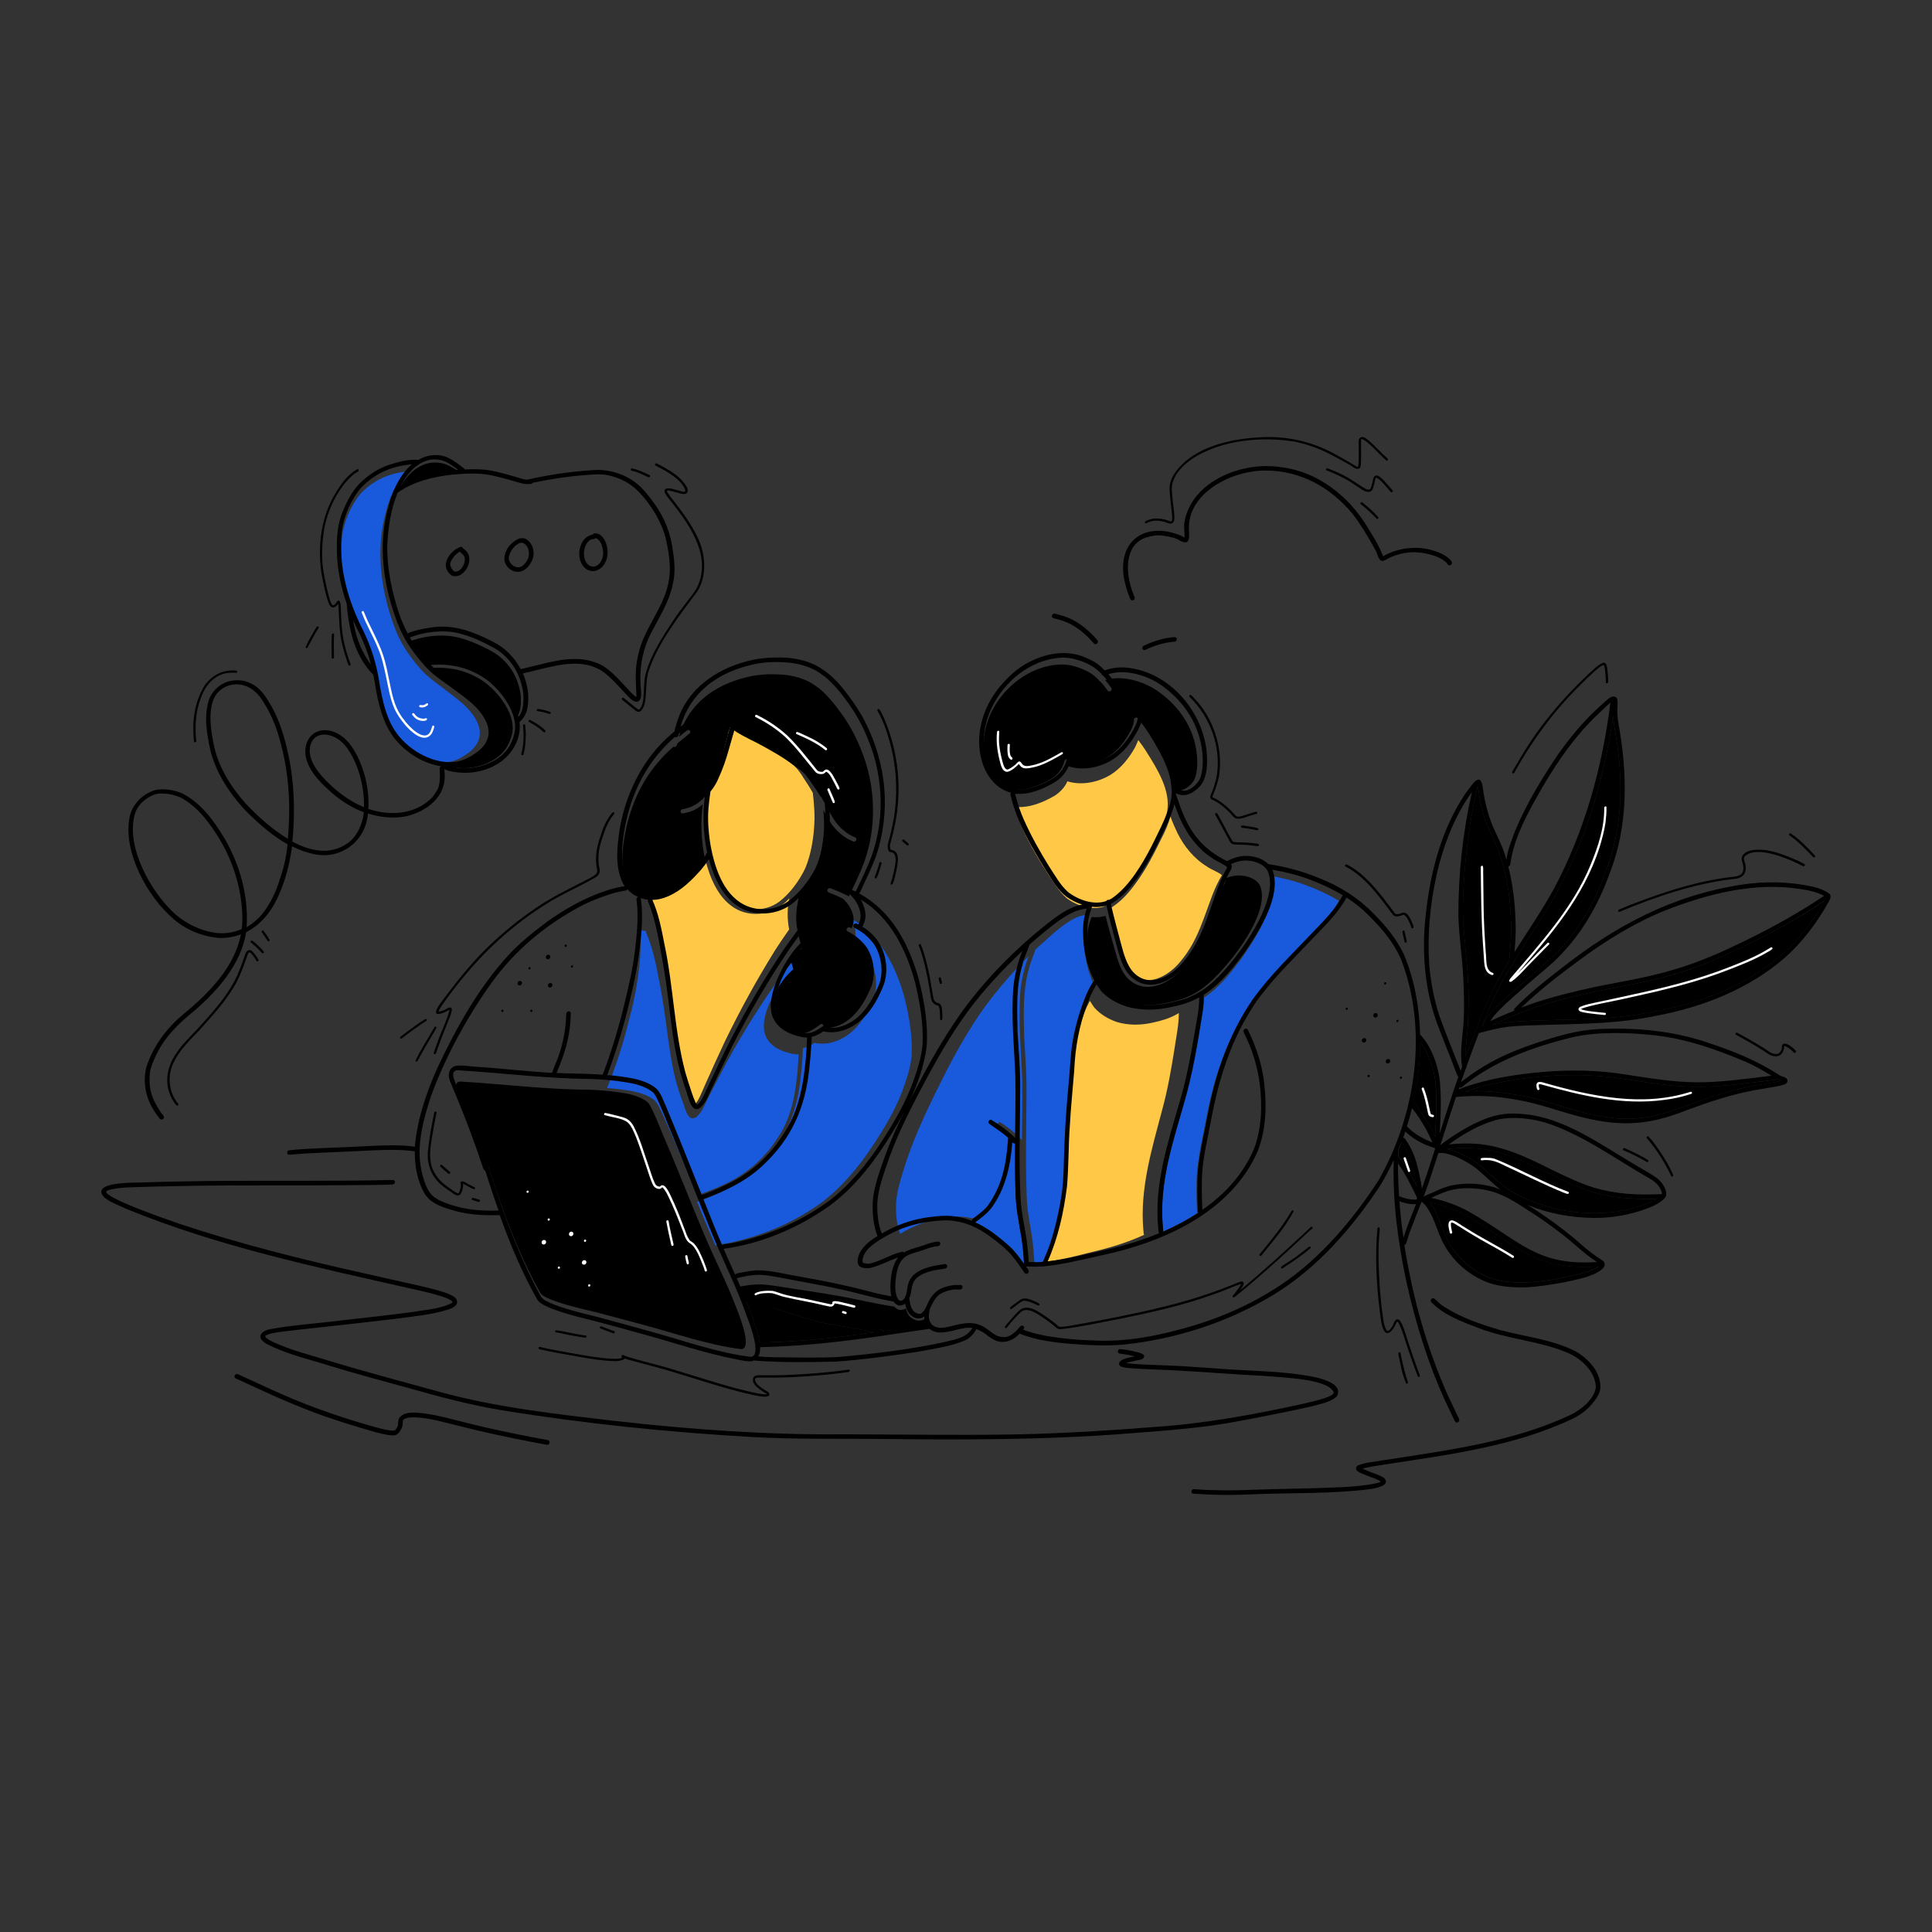 <?xml version="1.0" encoding="utf-8"?>
<svg xmlns="http://www.w3.org/2000/svg" id="Layer_1" style="enable-background:new 0 0 2000 2000;" version="1.1" viewBox="0 0 2000 2000" x="0px" y="0px">
<rect x="0" y="0" width="2000" height="2000" fill="#333333" stroke="none"/>
<style type="text/css">
	.st0{fill:#FFC947;}
	.st1{fill:#185ADB;}
	.st2{fill:#FFFFFF;}
</style>
<g id="Learning_Support">
	<g>
		<path d="M1167.9,1013.3c-7.9-7.9-10.6-18.9-13.6-29.1c-3.3-12-6.9-24-9.8-36.1c-4.6,1.4-9.5,1.7-14.4,1.2&#xD;&#xA;			c-3,7.7-4.4,13.3-4.4,21.2c-0.1,17.9,3.4,35,14.4,50.7c4.3,6.5,12.5,11.5,21.9,15.2c14.6,5.5,33.3,4.8,49.2,1.1&#xD;&#xA;			c15.9-3.2,28.4-9.4,39.5-19.1c23.8-20.6,66.3-75.8,53.2-102.5c-4-6.7-14-9.9-22.8-9.6c-4.7,0.2-9.2,1.5-13.4,3.4&#xD;&#xA;			c1.9,2.5,0.1,5.1-2.1,8.7c-13.2,24.8-18.7,58.2-39.3,81.6C1213,1017,1186.9,1031.3,1167.9,1013.3z"/>
		<path class="st0" d="M1215.8,1085.9c1.7-12.3,4.6-24.7,4.5-37.2c-0.8,0.5-1.6,1-2.4,1.4c-7.4,4.2-15.5,6.5-23.6,8.3&#xD;&#xA;			c-12.6,3-25.9,3.3-38.4-0.5c-8.5-3-16.9-7.8-23.1-14.9c-1.6-2.2-3.1-4.5-4.5-6.9c-0.1,0.3-0.3,0.6-0.5,0.9&#xD;&#xA;			c-3.6,6.6-5.3,11-7.7,17.7c-7.6,22-10.9,42.4-11.9,65.6c-1.3,17.8-3.1,35.5-3.9,53.3c-1.3,19.9-0.9,39.9-2.6,59.8&#xD;&#xA;			c-2.9,24.7-7.9,49.6-17.3,72.4c19.2-2.3,37.4-7.8,57.1-12.5c14.4-3.7,29-8.7,42.9-15c0-0.1-0.1-0.1-0.1-0.2&#xD;&#xA;			c-0.7-1.4-0.4-3.2-0.7-4.8c-3.8-42.3,8.6-83.2,19.2-123.3C1208.8,1128.2,1212.4,1107.3,1215.8,1085.9z"/>
		<path class="st0" d="M1201.9,868.8c-7.6,15.6-15.6,31.2-26,45.3c-7.3,10.1-15.8,19.8-26.8,26.2c-0.6,0.3-1.1,0.6-1.7,0.8&#xD;&#xA;			c0.1,0.7,0.2,1.5,0.5,2.1c2.9,12.5,6.6,24.8,10,37.2c2.6,9.4,5.7,19,11.2,25.5c16.8,18.4,40.9,4.7,53.4-11.2&#xD;&#xA;			c17.2-20.4,23.4-44.3,32.9-69c2.4-6.3,6.9-15.7,9.5-19.6c-1.9-2.6-10.4-5.5-15.2-8.9c-13.7-8.3-23.9-21-30.8-34.8&#xD;&#xA;			c-2.7-5.6-5.2-11.4-7.3-17.3C1209.7,852.3,1206.6,860,1201.9,868.8z"/>
		<path d="M1466.1,1144.7c3.8,4.9,7.4,10,10.6,15.3c3.5,5.4,6.3,11,8.9,16.9c0.4-6.7,0.8-13.4,0.9-20.1c0.3-15.7,0.9-30.1-1.8-44.4&#xD;&#xA;			c-2.3-11.9-8-24.9-14.5-33.8c-0.1,20.9-2.6,42-7.2,62.5C1464.3,1142.1,1465.1,1143.8,1466.1,1144.7z"/>
		<path d="M771.8,1345c0.9,2.2,1.7,4.4,2.5,6.5c2.3,7.7,10.3,24.8,12.1,38.6c2.5-0.8,6.1-0.1,8.7-0.5c8.8-0.3,17.6-0.8,26.4-1.3&#xD;&#xA;			c27.8-1.7,55.3-5.1,82.9-9c-4.3-1.1-8.6-2.1-12.9-2.9c-14.2-2.9-28.6-4.5-42.7-7.7C822.8,1361.9,797.6,1352.4,771.8,1345z"/>
		<path d="M1069.8,814.7c7.8-2.5,16.5-6.6,22.3-11.2c5.5-4.8,7.8-8.9,9.9-15.8c0.5-1.8,3.3-2.5,4.2-0.8c0.5,0.9,0,1.9-0.2,2.8&#xD;&#xA;			c-0.1,0.3-0.2,0.5-0.3,0.8c5.3,0.9,8.6,1.9,13.3,1.7c22.6-0.7,38.6-13.3,49.7-32.5c2.2-4,3-5.2,4.3-9.4c0.7-1.7,0.4-3,1.1-3.9&#xD;&#xA;			c0-0.1-0.1-0.1-0.1-0.2c-0.3-0.5-0.3-1.1-0.1-1.7c0.4-1.2,1.7-2,2.9-1.7c1.9,0.7,2.6,3,3.9,4.3c6.6,8.4,12.1,17.5,17.3,26.7&#xD;&#xA;			c9.6,16.8,14.6,29.7,14.7,43.1c0.4-0.2,0.8-0.3,1.3-0.3c0.4,0,1.8,0.7,2.4,0.9c0.2,0.1,0.4,0.1,0.5,0.2c0.6,0.2,4,0.9,2.6,0.6&#xD;&#xA;			c6.9,0.8,14.6-6.6,16.9-11.3c3.5-7.4,3.3-19.3,2.6-26c-2.8-26.4-17.1-48.7-39.2-64.6c-14.3-10.5-37.2-18.1-55.8-12.4&#xD;&#xA;			c1.5,1.7,3,3.4,4.3,5.2c0.8,1.4,2.4,2.5,2.5,4.2c-0.1,1.1-1,2.2-2.1,2.3c-2,0.5-2.6-1.9-3.7-3c-1.5-2.2-3.6-4.7-6-7.2&#xD;&#xA;			c-0.8-0.2-1.5-0.8-1.6-1.6c-0.5-0.5-1-1-1.6-1.5c-7.4-7.4-17.5-11.4-27.9-13.7c-9.6-1.8-19.5-0.5-29.2,2.5&#xD;&#xA;			c-28,8.7-51.7,34.1-58.5,62.9C1012.3,786.8,1030.6,827.9,1069.8,814.7z"/>
		<path class="st1" d="M975.8,1261c9.1-1.4,18.3-2.4,27.4-0.5c4.8,0.8,9.5,2.2,13.9,4.1c0-0.1,0-0.2,0-0.3c0-1.4,1.2-2.1,2.1-2.8&#xD;&#xA;			c5.5-4.3,10.8-8.7,13.6-13.4c12.5-19.3,16.6-39.7,18.2-62.9c0.3-1.4,0.1-3.4,0.3-5c-0.5-0.5-0.9-0.9-1.4-1.4&#xD;&#xA;			c-4.9-4.7-10.1-8-16.2-12.8c-2-1.2-0.6-4.7,1.5-4.4c7.7,5,15.5,10.9,21.9,17.8c0.2,0.3,0.5,0.6,0.8,0.8&#xD;&#xA;			c0.2-20.6,0.6-41.2,0.3-61.8c-1.1-30.4-4.1-60.7-2-91.2c1.1-12.8,4.2-25.3,8.5-37.3c-18.6,18.6-36.5,39.6-50.3,59.6&#xD;&#xA;			c-17.3,25.2-31.6,52.5-45.2,80.2c-13.4,27.4-25,52.5-33.9,81.6c-3.8,12.3-7,22.7-7.7,34.8c-0.3,10.8,0.6,21.8,4.2,31.2&#xD;&#xA;			C945.4,1269,960.3,1263.2,975.8,1261z"/>
		<path d="M770.5,1346.8c1.1-0.6,2.4-0.1,3.5,0.2c14.4,3.6,28.6,7.4,42.9,11.1c12.5,3.3,25,7,37.9,9.1c17.8,2.9,35.9,4.5,53.5,8.4&#xD;&#xA;			c1.9,0.5,4.1,0.7,5.8,1.6c0.2,0.2,0.4,0.4,0.5,0.7c14.9-1.8,29.8-3.6,44.8-5.4c-1.3-2.1-1.9-4.5-1.9-7.1&#xD;&#xA;			c-4.7,2.9-10.5,2.3-15.7-2.5c-2.2-2.5-3.5-5.4-4.1-8.5c-0.5,0.3-1.1,0.7-1.7,0.9c-4.3,1.8-7.9,0.1-10.2-2.7&#xD;&#xA;			c-11.7-1.7-23.2-4.1-34.7-6.5c-23-5-46.5-8.5-69.9-12c-11.2-1.7-24.9-4.3-34.3-4.5c-9.1,0-15.3,1.2-23.6,2.8c-0.1,0-0.3,0-0.4,0&#xD;&#xA;			c2.5,4.8,5,9.6,7.4,14.5C770.2,1346.9,770.3,1346.8,770.5,1346.8z"/>
		<path class="st1" d="M1050.1,1183.6c-0.6,0-1.2-0.2-1.6-0.6c-0.2-0.2-0.4-0.4-0.6-0.6c-1.7,22.4-6.3,44.9-18.8,63.9&#xD;&#xA;			c-4.6,8.1-13.7,14.6-19.2,18.7c-0.1,0.1-0.3,0.2-0.4,0.3c13,5.9,24.5,15.1,35.1,24.4c5.8,5.3,10.5,11.6,15,18&#xD;&#xA;			c0.1-0.3,0.3-0.5,0.4-0.7c-0.5-8.3-1.1-15.5-2.4-24.7c-2.9-16.7-6.3-33.5-6.4-50.5c-0.6-16.1-0.6-32.3-0.5-48.4&#xD;&#xA;			C1050.5,1183.5,1050.3,1183.6,1050.1,1183.6z"/>
		<path class="st1" d="M1060.2,1073c0.9,16.8,2.3,33.6,2.4,50.4c0.1,33.5-1,67-0.2,100.5c0.3,10.7,0.4,19.9,1.6,29.4&#xD;&#xA;			c1.3,10.8,3.7,21.4,5,32.2c0.7,6.3,1.3,12.6,1.6,19c0,0.6,0.1,1.2,0.1,1.9c2.1,0.1,7.7,0.5,10.8,0.1c0.9-0.1,1.8-0.2,2.6-0.3&#xD;&#xA;			c2.2-5.5,5-12.5,7.2-19.6c5-16.9,8.5-34.8,10.7-50.7c2-16.4,1.8-32.9,2.4-49.4c0.8-21.9,2.4-43.7,4.3-65.5&#xD;&#xA;			c1.1-12.8,1.5-25.8,3.4-38.5c2.3-14.4,6-28.6,10.8-42.2c1.8-4.9,3.8-9.8,6.1-14.4c0.9-1.6,2.2-5.1,4.1-5.3&#xD;&#xA;			c-7.7-14.9-10.8-32.4-10.9-49.4c-0.2-8.3,0.8-16.8,3.6-24.6c-0.2,0.1-0.5,0.2-0.7,0.2c-3.1,0.4-5.5,1.1-9.3,2.3&#xD;&#xA;			c-14.5,6.2-27.2,18.9-40.3,30.5c-1.3,1.2-2.6,2.4-3.8,3.6c-2.1,6.8-5.2,13.4-6.8,20.5C1058.7,1025.5,1059.7,1049.2,1060.2,1073z"/>
		<path class="st0" d="M1142.7,938.5c0.6-0.9,1.7-1.4,2.8-1.1c1.8-0.8,3.5-1.8,5.1-3c15.6-11.2,28-30.3,38.1-49.1&#xD;&#xA;			c6.7-13.4,12.9-24,17.6-37.7c7.6-21.3-2.9-42.5-15.4-62.8c-3.5-5.7-7-11.4-11.1-16.7c-0.5-0.7-1-1.3-1.5-2c-1,3-2.8,6.3-3.3,7.6&#xD;&#xA;			c-6.2,11-14.4,21.6-25.6,28.5c-12.7,7.6-29,11-43.6,6.9c-0.3-0.1-0.6-0.2-0.8-0.4c-0.4,0.8-0.7,1.6-1.1,2.4&#xD;&#xA;			c-2.8,5-7,9.3-11.9,12.5c-12.2,7.1-26.4,13-41,11.7c0.1,0.3,0.1,0.7,0.2,1c2.4,9.2,5,16.3,8.6,24.2c7.3,15.6,16.1,30.5,25.6,45&#xD;&#xA;			c6.5,9.2,10.7,17.2,18.8,24.3C1114.6,937.6,1130.1,942.6,1142.7,938.5z"/>
		<path class="st1" d="M1287.3,989.3c-11.9,16.5-25.1,33.3-42.4,44.4c0.1,0.3,0.2,0.6,0.1,0.9c0.4,5.3-0.3,10.6-1,15.8&#xD;&#xA;			c-5,31.6-10.1,63.2-19.1,93.9c-12,41.9-25.1,81.6-21.3,125.4c0,0.6,0.1,0.5,0.2,2.3c0,0.9,0.3,1.9,0.2,2.8&#xD;&#xA;			c12.5-5.5,24.5-11.8,35.7-19.2c-0.3-0.4-0.6-0.8-0.6-1.5c-0.5-14.2-1-28.5,0.2-42.7c2.2-20.7,7.2-41,11-61.5&#xD;&#xA;			c7.8-39.1,21.5-77.6,44-110.7c17.8-25.3,40.3-46.6,61.4-69.1c9.9-10.3,18.8-19.2,25.9-30.1c1.6-2.4,3.1-4.9,4.3-7.4&#xD;&#xA;			c0,0,0-0.1,0-0.1c-10.3-6.3-21.5-11.5-33.4-15.9c-10.5-4.2-25.2-7.8-38.1-10.3c0.2,0.4,0.4,0.8,0.6,1.2&#xD;&#xA;			C1323.8,933.2,1301.4,968.6,1287.3,989.3z"/>
		<path d="M517,679.5c-5.3-4.4-14.7-8.9-22.6-12.5c-10.2-4.6-22-8.4-31.9-8.9c-13.5-0.9-27.8,1.7-38.3,5.9&#xD;&#xA;			c4.5,7.8,9.7,15.2,15.9,21.9c0.4,0.5,0.9,1,1.3,1.5c1.1-0.2,2.4-0.1,3.5-0.3c5.4-0.4,10.9-0.6,16.3-0.2&#xD;&#xA;			c23.6,1.5,46.1,13.3,60.2,32c6.1,7.9,10.6,16.2,12.7,24.7c0.1-0.1,0.3-0.3,0.4-0.5c0-0.1,0.1-0.2,0.2-0.2&#xD;&#xA;			c4.9-6.4,4.8-15.8,4.4-23.1C536.7,703.3,529.9,690.3,517,679.5z"/>
		<path d="M534.6,743.3C534.6,743.2,534.6,743.2,534.6,743.3C534.6,743.2,534.6,743.2,534.6,743.3&#xD;&#xA;			C534.6,743.2,534.6,743.2,534.6,743.3z"/>
		<path d="M534.7,743.1c0.4-0.4,0.2-0.3,0.1-0.1C534.7,743,534.7,743.1,534.7,743.1C534.7,743.1,534.7,743.1,534.7,743.1z"/>
		<path d="M500.4,705.3c-16.9-11.4-35.2-15.3-55.1-13.7c11.6,11.6,25.2,18.8,38.5,29.7c6.4,5,12.8,10.2,17.3,17&#xD;&#xA;			c11.3,14.7,10.4,32.3-5.1,43.6c-7.6,5.9-16.4,10.5-26.1,11.6c-1.1,0.1-2.3,0.2-3.4,0.2c0.1,0,0.2,0,0.2,0&#xD;&#xA;			c15,3.3,30.3,0.9,43.1-6.4c11-6.3,17-14.5,20.2-27.1C534.8,741,516.8,716.8,500.4,705.3z"/>
		<path class="st1" d="M467.5,788.2c6.6-1.3,14.4-6.5,18.3-9.5c11.7-9.1,14.1-21.2,6.6-34.2c-7.8-14.1-23.1-23.7-35.6-33.6&#xD;&#xA;			c-7.7-5.7-15.5-11.4-21.8-18.7c-10-11.5-19.1-24.2-24.9-38.6c-15.5-39-22-83.3-10.4-124.3c1.1-4.5,2.6-9.3,4.5-14&#xD;&#xA;			c-0.1-0.2-0.3-0.3-0.4-0.5c0.3-0.2,0.6-0.4,0.9-0.6c4.1-9.8,9.8-19.4,17.2-26.1c-19.3,1.6-36,9.2-49.4,23.8&#xD;&#xA;			c-9.3,11.5-17,29.1-18.5,44.4c-3.6,35.7,5.8,69.7,21.4,101.3c7,15.4,12,31.7,14.6,48.6c3.2,21.2,7.7,42.7,20.1,57.7&#xD;&#xA;			C424.1,780.9,448.1,792.5,467.5,788.2z"/>
		<path d="M472.1,488.4c1-0.1,1.9-0.1,2.9-0.2c-5-3.5-11.3-7.2-16.3-8.4c-12.2-3-22.8,0.8-31.6,8.2c-4.8,4.3-8.8,9.3-12.1,14.9&#xD;&#xA;			C432.2,494.3,451.6,490.1,472.1,488.4z"/>
		<path d="M1746.7,1124.8c-25.3-1-50.2-5.9-75.3-9.3c-44.8-5.7-93.8-1.8-137.7,9.3c-5.7,1.6-11.3,3.2-16.8,5.2&#xD;&#xA;			c0.6,0,1.2-0.1,1.8-0.2c12.1-0.8,24.2-0.1,36.2,1.4c13,1.7,26,3.7,38.6,7.3c19,5.1,37.5,11.9,56.9,15.7&#xD;&#xA;			c45,9.7,68.6,0.5,111.3-15.3c15.4-5.4,31-10.1,46.9-13.5c12.2-2.7,24.5-3.8,35.3-6.6c-1.6-0.6-3.2-1.4-4.7-2.2&#xD;&#xA;			c-0.3,0.5-0.7,0.9-1.2,1.1c-7.8,1.3-15.7,1.9-23.6,2.9C1791.9,1123.3,1769.3,1125.9,1746.7,1124.8z"/>
		<path d="M1551.3,1223.5c6.6,5.8,13.1,10,21.8,14.4c34,16.7,75.6,22.5,111.9,14.2c11.2-2.8,21.5-5.6,30.4-11.1&#xD;&#xA;			c-9.1,0.5-18.3,0-27.4-0.3c-20.1-1.1-39.9-5.5-58.3-13.7c-34.5-14.7-68.4-37.1-104-38.3c-8.3-0.5-16.6-0.3-24.8,0.5&#xD;&#xA;			c-0.9,0.1-1.7,0.2-2.6,0.3c7,1.5,13.6,4.4,19.9,7.7C1530.9,1203.8,1540.7,1214.2,1551.3,1223.5z"/>
		<path d="M1762.8,998.4c-34.8,14-71.8,20.4-108.4,27.4c-29.5,6.4-59.1,13.4-86.9,25.3c-8.4,3.6-15.3,6.2-22.6,10&#xD;&#xA;			c10.7-2.4,21.8-3.6,32.8-4.1c38.2-1.9,76.7-0.7,114.7-6.3c44.9-6.7,91.9-19.6,130.6-46c23.1-14.6,41.1-34,56.5-56.7&#xD;&#xA;			c3.4-5,6.7-10.2,9.4-15.6c-6.1,4.2-12.4,8.2-18.7,12.1C1835.8,965.1,1799.9,983.3,1762.8,998.4z"/>
		<path d="M1562.2,994.7c1.1-9.3,1.8-18.7,2.1-28.1c0.3-27.7-2.6-53.9-11.3-81c-4.3-13.2-14.2-29.5-17.9-45.1&#xD;&#xA;			c-1.7-5.9-3-11.8-3.9-17.9c-0.5-2.9-0.8-6.3-1.5-8.9c-1.4,6.6-3.2,13.2-4.4,20c-5.6,28.9-9.5,62.3-10.6,93.7&#xD;&#xA;			c-1.5,26.2,2.2,49.4,4.3,75.7c2,26.8,1.6,53.7-1.5,80.3c-0.2,3.2-0.2,7.2-0.1,10.5c9.7-26.7,19.8-53.4,33-78.6&#xD;&#xA;			C1554.1,1008.3,1558.1,1001.4,1562.2,994.7z"/>
		<path d="M1567.5,1025.3c20.6-18.7,45.6-36.9,60.5-58.1c13.6-17.8,23.1-35.9,30.7-55.7c5.9-14.3,10.7-29,13.8-44.1&#xD;&#xA;			c7.3-34.7,6.1-72.9-0.3-108.8c-1.1-5.9-1.9-11.9-2.2-17.8c-3.5,24.2-8.2,48.2-14.6,71.8c-9.9,39.4-25.5,77.2-44.6,112.9&#xD;&#xA;			c-13.6,24.1-29.6,46.7-44,70.3c-0.1,0.5-0.1,1-0.2,1.5c0,1.2-1,2.2-2.2,2.4c-3.4,5.7-6.8,11.5-9.9,17.4&#xD;&#xA;			c-7.7,14.6-14.2,29.5-20.3,44.9c0.5-0.3,0.9-0.6,1.4-0.9C1541.8,1046.3,1556.1,1036.1,1567.5,1025.3z"/>
		<path class="st1" d="M882.7,976.7c5.3,3.2,10,7.2,13.9,11.9c10,12.3,13,30,7.8,44.9c-5,12.2-11.5,24.2-21.3,33.4&#xD;&#xA;			c-10.5,9.7-25.2,15.8-39.8,12.7c-0.1,0-0.1,0-0.2-0.1c-0.3,0.2-0.6,0.4-0.9,0.6c-3.3,2.3-7.1,4.1-11,5c0,1.4-0.2,2.9-0.2,4.3&#xD;&#xA;			c-0.4,9.1-1.2,18.1-2.3,27.2c-4,38.1-18.1,68.7-47.3,94.9c-16.9,15.4-38.3,25-59.8,32.7c4,9.6,7.9,19.3,12,28.9&#xD;&#xA;			c2.3,5.5,4.8,11,7.2,16.5c0.1-0.2,0.2-0.3,0.4-0.4c1-1,2.6-0.7,4-1c8.2-0.9,15.4-2.9,24.4-5.1c29.6-8.2,55.6-20.1,80.7-38.1&#xD;&#xA;			c19.3-14.5,37.9-35.9,52.1-57.4c12.5-18.7,23.7-37.4,31.2-57c4.8-12.6,8.9-25.3,10.1-37.3c1-20.5-2.3-39.9-7.4-60.7&#xD;&#xA;			c-9-32.6-25.3-64.6-55.5-82c2.9,4.8,4.7,10.3,4.9,15.9C885.7,969.7,884.5,973.4,882.7,976.7z"/>
		<path d="M1466.9,1228.5c-0.3-1.8-0.6-3.6-1-5.4c-2.7-13.7-5.2-25.1-12.3-36.6c-0.7-1.5-1.9-2.8-2.7-4.2c-0.9,2.2-1.7,4.5-2.6,6.7&#xD;&#xA;			c-0.1,2.7-0.3,5.4-0.5,8.1C1455.5,1206.5,1461.5,1217.4,1466.9,1228.5z"/>
		<path d="M729.2,1278.5c-14.8-35-28.5-70.5-43.6-105.5c-3.2-7.7-6.3-15.5-9.9-23.1c-2-3.9-3-6.9-5.7-9.2c-6.5-5.2-16.8-8.2-27-9.6&#xD;&#xA;			c-12.8-2-23.2-2.7-35.6-3.1c-43.6-0.2-93.4-6.4-131.4-8.4c-8.8,1.4-0.5,13.4,4,25.1c8.4,19.6,17.1,42.6,23.9,61.9&#xD;&#xA;			c0.8,0,1.6,0.4,1.9,1.5c3.1,10.2,6.5,20.3,10.1,30.4c11.3,33.2,26.5,70,43.4,99.9c2.9,3.8,7.1,5.1,12.4,7.4&#xD;&#xA;			c7.7,3.1,18.2,6,27.9,8.4c22.3,5.2,44.4,11.4,66.5,17.3c33,8.8,69.4,21.5,101.4,25.1c10.5-0.7,0.4-28.3-4.6-41.1&#xD;&#xA;			C753.1,1329.3,740.1,1304.3,729.2,1278.5z"/>
		<path d="M687.4,928.8c8.6-3.2,16.7-9.6,24.4-17.2c7.6-7.7,13-13.4,17.9-22.7c-4.1-19.4-4.5-40.1-2.2-56.2c-1.2,1-2.4,1.9-3.6,2.8&#xD;&#xA;			c-3.7,2.6-8,4.5-12.4,5.6c-2,0.2-4.6,1.7-6.4,0.4c-0.9-0.9-0.7-2.4,0.2-3.2c0.6-0.7,1.5-0.7,2.3-0.9c0.2,0,0.5-0.1,0.7-0.1&#xD;&#xA;			c-1.2,0.2,3-0.6,3.9-1c4.9-1.4,9.3-4.1,12.2-6.5c7.1-5.5,10.6-12.9,13.8-20.4c6.9-15.9,10.7-32.8,15.6-49.3&#xD;&#xA;			c-1.2-1.4,0.1-3.8,1.9-3.8c0.6,0,1.2,0.2,1.6,0.6c2.5,2,2.6,2.1,5.1,3.8c8.1,5.3,16.9,9.3,25.6,13.4c10.1,4.8,19.9,10.2,29.6,15.8&#xD;&#xA;			c5.9,3.6,12.1,7.2,16.6,12.6c5.5,7.2,10.6,14.6,15.4,22.3c0.6,0.2,1.1,0.8,1.3,1.4c0,0.2,0,0.4,0.1,0.6c1.8,2.9,3.5,5.8,5.1,8.7&#xD;&#xA;			c5,9.3,8.5,16.7,16.2,23.2c3.5,3,5.2,4.4,9.8,6.7c1.3,0.9,3.3,1,4.2,2.4c0.8,1.6-0.7,3.7-2.4,3.5c-8.9-3.1-16.4-9.7-22.2-16.9&#xD;&#xA;			c-3.4-5.1-6.4-10.4-9.4-15.8c0.9,9.6,1.2,19.3,0,28.8c-1.8,13.2-4,26.6-9.8,38.7c-4.1,8-9.2,15.4-15.2,22.2&#xD;&#xA;			c0.1,0.2,0.1,0.4,0.2,0.6c-1.4,5.8-2.4,8.9-3,14.3c-0.7,7.5-0.1,14.4,1.3,21.5c0,0.1,0.1,0.1,0.1,0.2c0.1,0.3,0.2,0.6,0.1,0.9&#xD;&#xA;			c0.7,3.5,1.7,7,2.8,10.8c0.3,1.6,1.5,3.2,1.1,4.8c-0.4,1.4-2.1,2.3-3.4,1.6c-0.1-0.1-0.2-0.2-0.3-0.2c-3.6,3.6-6.5,6.8-9.1,10.7&#xD;&#xA;			c-11.2,16.9-22.2,38-18.1,56.1c2.6,10.6,13.6,16.7,25.4,19.3c7.5,1.9,11.7,0.3,18.8-4.2c0.9-0.5,5.3-3.6,4.1-2.8&#xD;&#xA;			c1.4-1.3,3.8-3.2,5-0.6c0.4,0.8,0,1.9-0.6,2.5c-0.1,0.1-0.2,0.1-0.3,0.2c0.8,0.1,1.7,0.3,2.4,0.3c4.4,0.5,12-1.4,16.1-3.5&#xD;&#xA;			c15.3-7,24.8-22.6,31-37c6.9-14.4,3.4-32.9-4.4-44c-3.4-4.5-8.6-9.3-11.8-11.4c-1.8-1.2-3.7-2.4-5.6-3.4c-2.2-0.8-4-2.6-1.7-4.6&#xD;&#xA;			c1.3-1,2.7-0.3,4.1,0.5c0.7-1.4,1.3-2.5,1.8-4.9c1.7-6.8-2-16.7-8.1-23c-0.7-0.9-1.8-1.6-2.4-2.6c-2.8-1.4-5.7-2.7-8.6-4&#xD;&#xA;			c-2.3-1.3-5.6-1.6-7.5-3.5c-1-2,1.3-4.2,3.3-3.3c6.4,2.4,12.7,5.2,18.7,8.3c0.9-2.3,2.2-4.5,3.3-6.8c3.9-8,6.2-13.2,9.7-21.2&#xD;&#xA;			c16.8-39.7,15.5-86.3-0.7-124.7c-5.8-14.8-13.8-28.7-23.5-41.3c-4.5-6.3-15.3-18.9-22.3-23.2c-10.6-8.3-25.4-11.9-36.7-12.4&#xD;&#xA;			c-13-0.8-24.7-0.1-36.2,2.9c-34.4,8.5-60,28.5-69.5,61.6c0.2-0.2,0.4-0.3,0.6-0.5c3.1-2.1,5.7-5.3,9.1-6.7&#xD;&#xA;			c1.9-0.2,2.8,2.3,1.6,3.5c-3.3,2.8-7.4,5.8-11.8,9.6c-0.4,0.3-0.8,0.7-1.3,1.1c-0.1,0.6-0.3,1.1-0.4,1.7c-0.4,1.5-2.3,2.2-3.5,1.5&#xD;&#xA;			c-24,20.9-39.4,47.2-47.4,78.2c-4.4,17.8-7.2,36.3-4.3,54C648.8,927.1,667,936.2,687.4,928.8z"/>
		<path class="st1" d="M651.7,1053.8c-5.8,24.2-13.4,47.9-22.7,71.1c-0.2,0.4-0.4,0.9-0.6,1.4c8.8,0.7,17.7,1.7,26.4,3.3&#xD;&#xA;			c8.1,1.7,16.6,4.3,22.9,9.6c4.3,4.6,6.3,10.5,9,16c12.2,27.2,23.8,54.5,35.5,81.9c1.7-0.8,3.8-1.1,5.5-1.9&#xD;&#xA;			c9.2-3.3,15.4-6,24.4-10.2c26.2-12.8,45.2-32,58.7-56.6c7.2-13.3,11.5-31.4,13.4-46.9c1-7.8,1.7-15.6,2.2-23.4&#xD;&#xA;			c0.1-2.2,0.2-4.4,0.3-6.5c0,0,0,0,0-0.1c-2,0.1-4.1-0.1-6.1-0.6c-20.6-4.1-33.1-15.3-29.2-35.9c1.9-10.7,6.7-20.6,12.3-30&#xD;&#xA;			c4.9-7.8,10.3-15.6,17.6-21.6c-0.7-2.3-1.4-4.6-2-6.9c-3.5,4.3-6.9,8.7-10.3,13.2c-20.8,28.6-39.5,58.6-56.4,89.3&#xD;&#xA;			c-6.5,12.3-13,24.6-19.2,36.9c-3.8,6.9-6.1,14.9-12.4,20.3c-9.6,6.9-12.2-11.7-14.9-17.2c-8.3-21.5-11.9-44.2-14.9-66.8&#xD;&#xA;			c-2.5-19.6-5.2-39.2-9.2-58.7c-2.9-16.2-6.9-34-13-47.7c-0.4-0.6-0.3-1.3,0.1-1.9c-2.5-0.2-5-0.7-7.4-1.4c0.4,1,0.3,2.4,0.6,3.4&#xD;&#xA;			c0.8,5.9,0.8,11.9,0.7,17.8C662,1007.4,657.8,1030.9,651.7,1053.8z"/>
		<path class="st0" d="M731.3,871c3.7,25.5,12.4,54.5,33.4,65.7c13.1,7,29.3,5.8,41.6-3c10.6-8,20.7-20.9,27.4-35.1&#xD;&#xA;			c6.1-14.7,9.1-33,9.5-51.2c0-7.4-0.4-12.8-1-19.3c-0.2-2.5-0.5-4.9-0.8-7.4c-1.4-2.5-2.9-5-4.4-7.4c-5.4-7.9-8.8-15-15.2-20.8&#xD;&#xA;			c-9.9-8-25-16.4-37.7-23.2c-9.7-4.9-19.7-9.5-28.5-16.3c-1.9,7.9-4.4,15.8-6.3,23.7c-2.6,9.8-5.7,19.4-9.7,28.7&#xD;&#xA;			c-2,5.2-4.7,10.1-8.1,14.3c0.1,0.2,0.1,0.5,0.1,0.7c-0.7,5.4-1.3,10.8-1.7,16.2C729,849.3,729.8,859.6,731.3,871z"/>
		<path d="M1628,1311c-13.3-1.1-26.7-3.6-38.9-9.1c-30-14.2-54.8-37.6-85.5-50.3c-7-2.8-15.1-5.3-23.8-7.1&#xD;&#xA;			c3.5,4.4,6.7,10.4,7.4,12.3c5.2,12.4,10.9,29.7,18.4,38.3c13.5,17.1,30.5,28.3,51.7,31.3c26.5,3.7,55.7-1.9,82.3-8.8&#xD;&#xA;			c5.8-1.7,11.7-4,15.1-6.7c-1.1,0-2.2,0.1-3.2,0.2C1643.7,1311.8,1635.8,1311.7,1628,1311z"/>
		<path class="st0" d="M690.6,928.1c-5,2.3-10.4,3.5-15.6,3.6c6.3,14.7,9.1,31.2,12,47.1c8.7,43.4,9.4,88.3,20.1,131.3&#xD;&#xA;			c3.3,11.9,10,34.9,11.7,33.4c4-2.4,8-13.8,11.5-21.4c6.4-14.4,12.9-28.7,19.6-43c15.8-32.7,33.3-64.6,52.4-95.3&#xD;&#xA;			c3.7-5.7,7.4-11.3,11.3-16.9c0.8-0.9,2-3,3.3-4.7c-2-10.6-2.1-21.7,0.2-32.2c-1.3,1.4-2.7,2.7-4.1,4&#xD;&#xA;			c-15.2,14.4-39.8,16.4-56.3,3.4c-13.3-9.9-21.7-27.8-26.5-47.6c-2.3,4-5,7.7-7.9,11.2C713.2,911.7,703.2,922.4,690.6,928.1z"/>
		<path d="M534.6,743.2c0.1-0.1,0.1-0.1,0.1-0.2C534.7,743,534.7,743.1,534.6,743.2C534.6,743.2,534.6,743.2,534.6,743.2z"/>
	</g>
	<g>
		<path d="M1323.1,1463.2c11.9-2.4,23.8-4.8,35.7-7.6c8.5-2.3,17.8-4,24.7-9.6c7.9-12.4-13.1-18.4-22-20.3c-32-6.7-65-6.2-97.5-8.7&#xD;&#xA;			c-17.9-1.1-35.8-2.8-53.7-3.4c-13.5-0.6-35.2-1-44.8-2.6c3-1,6.2-1.6,9.3-2.3c2.9-0.8,6.2-0.6,8.6-2.5c1-1,1.4-2.6,0.4-3.7&#xD;&#xA;			c-3.2-2.6-7.8-2.8-11.7-4c-4.2-0.8-8.6-1.7-12.8-1.9c-1.8,0.2-2.9,2.7-1.6,4c1.4,1,3.2,0.7,4.8,1.1c3.5,0.5,7,1.1,10.4,2&#xD;&#xA;			c0.6,0.1,1.2,0.3,1.8,0.4c-4,0.8-8,1.6-11.7,3c-2.1,0.9-5,2.6-4.5,5.3c0.3,1.2,1.3,2,2.4,2.4c3.6,1.3,7.6,1.3,11.4,1.7&#xD;&#xA;			c12.8,0.9,25.6,1.3,38.4,1.8c33,1.6,65.9,4.5,98.9,6.1c19.1,1.7,62.7,3,70.4,15.6c5.1,5.4-19.8,10.5-32.4,13.5&#xD;&#xA;			c-51.4,11.2-100.8,20.3-153.8,23.8c-45.5,3.6-91.1,6.4-136.8,7.5c-61.1,1.2-122.2,0.1-183.3,0c-80.4,0.7-158.7-5-237.6-13.9&#xD;&#xA;			c-60.6-7.1-121.6-13.8-180.6-29.9c-38.1-10.6-76.3-20.6-114.2-32.1c-20.9-6.5-40.8-11.2-59.7-20.2c-4-2.3-6.6-3.4-7.1-5.7&#xD;&#xA;			c0,0,0,0,0-0.1c5.1-3.2,11.8-3.4,19.4-4.6c12.1-1.5,24.2-2.8,36.3-4.1c26.5-2.9,52.9-5.8,79.4-9c18.4-2.6,37.1-4,54.8-9.7&#xD;&#xA;			c3.8-1.2,9.8-4,8.7-8.9c-1.4-4.8-7.1-6.3-11.3-8.1c-8.5-3-17.3-5-26-7.1c-19.4-4.4-38.7-8.8-58.1-13.1&#xD;&#xA;			c-64.8-14.4-129.2-30.5-192.2-51.5c-17.7-6.1-81.1-28.3-75.2-33.9c4.8-2.6,17.5-3.7,27.7-3.9c14.1-0.5,28.3-0.8,42.5-1.1&#xD;&#xA;			c47.7-1.1,95.3-0.7,143-0.8c20.7-0.2,41.5-0.3,62.2-0.4c6.9-0.1,13.8-0.2,20.7-0.5c0.6,0,1.3-0.3,1.7-0.8c1.6-1.2,0.6-4.1-1.5-3.9&#xD;&#xA;			c-64.7,1.5-129.5,0.4-194.2,1.1c-24.8,0.3-49.6,0.9-74.4,1.7c-12.3,0.2-43.5,1.7-29.7,15.6c7,5.3,15.5,8.2,23.4,11.9&#xD;&#xA;			c93.9,38.4,193.5,59.5,292.1,81.8c17.2,3.7,45.9,10.3,44.5,14.9c-11.6,6.5-27.6,7.3-42.1,9.8c-24.8,3.3-49.8,6-74.7,8.8&#xD;&#xA;			c-24.2,3.1-48.6,4.5-72.6,9c-7.9,1.7-14.7,8.1-3.2,14.9c20.3,10.7,43,15.7,64.8,22.6c27.3,8.4,55,15.7,82.5,23.3&#xD;&#xA;			c31.9,9.1,63.9,17.6,96.6,23c86.4,14,173.7,22.9,261.1,27.8c41,2.2,82,1.6,123.1,1.8c88.7,1,177.4,1.4,265.9-5.7&#xD;&#xA;			c28.4-2.1,56.8-4.3,85-8.1C1277.9,1472.4,1300.5,1467.7,1323.1,1463.2z"/>
		<path d="M563.6,1490.1c-4.8-0.9-9.7-1.8-14.5-2.7c-20.3-4-40.5-8.1-60.6-13.1c-17.4-4.1-34.5-9.5-52.3-11.5&#xD;&#xA;			c-7.6-0.6-17.7-1.8-22.9,5.1c-1.6,2.5-1,7.1-1.4,8c-0.3,1.1-1.9,3.6-3.1,4.8c0,0-0.1,0-0.1,0.1c-0.1,0-0.2,0.1-0.3,0.1&#xD;&#xA;			c-5,0.8-18.7-3.1-27.2-5.6c-35.2-10.2-67.4-21.7-101-37.2c-11.3-5.1-22.6-10.3-33.9-15.5c-2.4-1.3-5.2,2.7-2.5,4.2&#xD;&#xA;			c25.7,11.9,51.3,23.9,77.8,34c21.9,8.4,44.3,15.2,66.8,21.7c4.7,1.3,9.5,2.4,14.3,3.1c2.7,0.3,5.6,0.8,8-0.6c2.7-1.8,4.5-5,5.7-8&#xD;&#xA;			c0.4-0.9,0.5-5,0.5-5.5c0.4-1.4,0.1-0.9,0.6-1.6c0.2-0.3,0.6-0.6,0.8-0.8c6.6-4.1,26.1-0.7,39.5,2.7c16.4,3.9,32.6,8.3,49.1,11.9&#xD;&#xA;			c16.4,3.6,32.8,7,49.2,10.1c3.3,0.6,6.5,1.2,9.8,1.8c1.3,0.3,2.6-0.6,3-1.8C569.6,1490.4,565.7,1490.6,563.6,1490.1z"/>
		<path d="M537.1,741.5c0.1-0.1,0.1-0.1,0.1-0.2C537.2,741.4,537.1,741.4,537.1,741.5C537.1,741.5,537.1,741.5,537.1,741.5z"/>
		<path d="M180.1,951.7c12.7,11,29.2,17.6,45.9,19.2c8.4,0.4,16.3-1,23.4-3.7c-6.5,33.9-33.1,61.1-60.9,83.8&#xD;&#xA;			c-16.6,14.2-30.2,32.5-36.9,53.5c-3.7,14.4-1.3,30.1,6.4,42.8c1.9,3.4,4.1,6.6,6.5,9.7c0.6,0.6,1,1.6,1.9,1.8&#xD;&#xA;			c0.9,0.4,1.9,0,2.6-0.6c2.3-2.5-1.3-4.6-2.4-6.6c-0.5-0.3-3.8-5.8-5.1-8.2c-5.8-10.5-7.6-20-6.3-32.5c-0.2-3.6,4.5-15,5.9-17.6&#xD;&#xA;			c9-19.4,23-33.2,40.1-47c24.6-21.1,48.3-48.5,53.6-81.3c14.3-7.2,25.4-20.2,32.5-35.6c7.9-16.9,12.6-34.9,15-53.3&#xD;&#xA;			c8.3,4.2,17,7.2,26.3,8.7c21.1,3.1,41.3-8.7,49.1-28.5c1.6-4.4,2.7-9.2,3.3-14.2c12.6,4.1,25.9,5.4,39.2,3&#xD;&#xA;			c21.9-5.2,42.3-20.6,40-45.2c-0.2-1.2,0-2.5-0.1-3.8c0.7,0.5,1.5,0.8,2.2,1.1c3.7,1.4,7.7,1.9,11.7,2.4c21.7,2.5,46.7-6.3,58-25.8&#xD;&#xA;			c5.3-9.1,6.8-18,5.8-26.6c2.6-1.5,5.7-6.5,6.3-8.3c2-3.9,2.3-8.4,2.7-12.7c0.6-10-1.5-20-5.5-29.1c1.8-0.4,3.7-0.9,5.5-1.3&#xD;&#xA;			c26-6,52.8-15.4,75.6-1.7c7.9,5,17.1,15.2,24.7,23.5c3.9,4.2,12.3,14.3,16.2,5.1c1.2-5.7-0.4-11.6-0.3-17.4&#xD;&#xA;			c-0.8-18.1,3.4-35.3,10.9-49.9c8.5-16.5,18.9-32.4,22.6-50.9c2.7-10.9,1.9-22.2,0.2-33.2c-2-17.9-8.5-35.1-19.1-49.7&#xD;&#xA;			c-5.7-7.9-11.7-15.8-19.5-21.9c-13.3-10-30.1-14.7-46.7-12.8c-21.7,1.3-43.3,4.7-64.5,9.4c-0.2,0.1-0.4,0.2-0.5,0.3&#xD;&#xA;			c-2-0.2-3.1,0-6-1c-11.9-3.5-23.8-7.2-36.1-9.1c-7.7-0.9-15.4-0.9-23.1-0.5c-0.1-0.5-0.4-0.9-1-1.2c-5.6-4.2-15-12.3-24.4-13.4&#xD;&#xA;			c-8.6-1.1-16.1,0.8-22.6,4.6c-10.1-0.7-20.4,1.9-30,5.1c-12.4,4-23.2,11.4-32.2,20.7c-8.4,9.6-14.1,21.4-18.3,33.4&#xD;&#xA;			c-3.4,10.8-4.2,22.2-4,33.5c0.1,19.3,4,38.1,10.2,56.2c0.8,11.6,2.7,23.2,5.7,34.4c4.5,16.1,12,29.4,21.9,39.2&#xD;&#xA;			c0.6,3,1.2,6.1,1.7,9.2c3.2,20.1,7.8,41.1,20.8,57.4c11.6,14.2,29.1,25.3,47.6,28.1c-0.8,0.4-1.4,1.2-1.5,2.2&#xD;&#xA;			c0.5,6.5,0.4,14-0.9,18.5c-0.5,3.2-4.9,9.2-6.5,11.3c-13.9,14.5-34.5,19-54.7,15.2c-4-0.7-7.9-1.7-11.7-3&#xD;&#xA;			c1.6-23.7-6.6-51.3-19.8-68c-7.9-9.9-22.2-17.4-34.5-11.4c-10.5,5.5-13,18.8-9.4,29.4c4.7,14.2,16.4,25,27.4,34.6&#xD;&#xA;			c9.3,7.9,20.1,14.5,31.6,18.8c-1.3,13.3-7.5,25.5-16.6,32c-17.6,12.5-38.1,8.8-57.4-1.6c0.5-4.4,0.9-8.8,1.1-13.1&#xD;&#xA;			c1.8-29.6-0.3-59.5-7.9-88.2c-3.4-13.3-7.9-26.4-14.6-38.4c-4.6-8.2-9.8-16.7-17.8-22c-19.6-12.5-45-2.1-48.7,21.2&#xD;&#xA;			c-2.9,13.5-0.6,27.2,1.9,40.5c5.2,27.3,21.4,51.4,40.6,71c12.2,11.7,25.5,23.5,40.5,31.8c-1.2,11.6-3.1,21.5-7.1,33.3&#xD;&#xA;			c-3.8,12.6-7.5,21.9-14.8,32.9c-5.3,8.2-12.3,15-20.6,19.6c0.1-0.6,0.2-1.2,0.2-1.9c1.6-31-7.1-62.5-22.6-89.3&#xD;&#xA;			c-11-18.5-24.6-37.4-44.2-47.3c-8.5-3.4-18.1-5.3-27.2-3.6c-13,3.5-24.1,14.2-27.1,27.5C126.7,881.4,152.6,928.6,180.1,951.7z&#xD;&#xA;			 M532.5,759.3c-3.3,13-9.5,21.4-20.7,27.9c-13.2,7.5-28.8,10-44.1,6.6c-0.1,0-0.2,0-0.2,0c1.2,0,2.3-0.1,3.5-0.2&#xD;&#xA;			c9.9-1.2,18.9-5.9,26.7-12c15.8-11.7,16.7-29.8,5.2-45c-4.7-7-11.2-12.3-17.7-17.5c-13.6-11.3-27.4-18.7-39.3-30.7&#xD;&#xA;			c20.3-1.7,39,2.3,56.3,14.1C518.9,714.3,537.3,739.3,532.5,759.3z M541.7,717.5c0.4,7.5,0.6,17.3-4.4,23.8&#xD;&#xA;			c0.2-0.2,0.3-0.2-0.1,0.1c0,0,0,0.1-0.1,0.1c0,0,0,0.1-0.1,0.1c0,0,0,0,0-0.1c-0.1,0.2-0.3,0.4-0.4,0.5&#xD;&#xA;			c-2.1-8.8-6.8-17.4-12.9-25.5c-14.5-19.3-37.5-31.6-61.6-33.1c-5.6-0.5-11.1-0.2-16.7,0.2c-1.1,0.2-2.4,0.1-3.6,0.4&#xD;&#xA;			c-0.4-0.5-0.9-1-1.3-1.5c-6.3-6.9-11.6-14.5-16.2-22.6c10.7-4.3,25.4-7,39.1-6.1c10,0.5,22.2,4.5,32.6,9.2&#xD;&#xA;			c8.1,3.7,17.7,8.4,23.1,12.9C532.2,686.9,539.2,700.4,541.7,717.5z M513.8,493.2c8.4,2,16.7,4.3,24.9,6.8c2.6,0.8,5.4,1.1,8.1,1.1&#xD;&#xA;			c1.4-0.1,3.1,0.2,4.2-0.9c0.1-0.1,0.2-0.3,0.3-0.4c17.7-3.7,35.1-6.5,54.2-8c8.8-0.6,15.9-1.4,23.6,0.1c10.3,2.1,20,6.6,27.7,13&#xD;&#xA;			c14.3,13,25.6,31,31.1,47.7c4.4,16,7.1,34.9,4.5,48.4c-3.9,22.9-17.8,39.8-26.9,61.5c-4.1,10-6.5,20.7-7.2,31.4&#xD;&#xA;			c-0.7,8,0.7,26.2,0.6,27.4c0,0,0,0.1-0.1,0.1c-3.1-1.1-7.9-7.2-11.8-11.2c-8.7-9.2-17.4-19.5-29.6-24.1&#xD;&#xA;			c-22.4-8.7-46.1-1.1-68.3,4.2c-3.4,0.8-6.7,1.6-10.1,2.4c-6.5-12.3-16.6-22.6-29.2-28.6c-18.7-9.8-39.4-17.6-60.8-14.9&#xD;&#xA;			c-7,0.9-13.9,2.2-20.6,4.1c-2.1,0.7-4.4,1.3-6.4,2.4c-5.4-10.3-9.6-21.3-12.6-32.6c-5.6-19.9-8.9-39.4-8.5-58.9&#xD;&#xA;			c0.8-17.9,3.8-37.5,10.7-54.2c17.1-11.8,36.7-16.4,56.8-18.7C484.7,489.9,498.8,489.2,513.8,493.2z M458.1,476.8&#xD;&#xA;			c4.9,1.4,11.1,5.6,16,9.5c-1,0.1-1.9,0.2-2.9,0.2c-20.2,1.9-39.3,6.7-56.2,16.3c3.2-6.3,7.2-12,11.9-16.8&#xD;&#xA;			C435.6,477.7,446,473.3,458.1,476.8z M366,644.6c-0.2-0.8-0.3-1.7-0.4-2.5c2.2,5.1,4.6,10.1,7.2,15.1c4.8,10.1,8.5,20.1,11.3,30.8&#xD;&#xA;			C374.9,676.2,368.8,661.1,366,644.6z M413.8,763.1c-13.3-15.4-18.1-37.4-21.5-59.1c-2.8-17.2-8.1-34-15.6-49.7&#xD;&#xA;			c-16.6-32.4-26.6-67.2-22.8-103.8c1.6-15.7,9.8-33.7,19.7-45.4c14.3-15,32.1-22.8,52.6-24.4c-7.9,6.9-14,16.6-18.4,26.7&#xD;&#xA;			c-0.3,0.2-0.6,0.4-0.9,0.6c0.2,0.2,0.3,0.3,0.4,0.5c-2,4.8-3.6,9.7-4.8,14.3c-12.3,42.1-5.4,87.4,11.1,127.3&#xD;&#xA;			c6.2,14.7,15.9,27.7,26.5,39.5c6.7,7.6,15,13.3,23.2,19.2c13.3,10.1,29.6,19.9,37.9,34.4c8,13.3,5.5,25.7-7,35.1&#xD;&#xA;			c-4.1,3.1-12.4,8.4-19.5,9.7C454.3,792.6,428.8,780.7,413.8,763.1z M339.7,810.3c-9.8-9.5-18.9-21.3-19.1-32.8&#xD;&#xA;			c0-22.3,25.3-22.2,38.8-3c11.1,15.3,17.6,38.9,17.4,58.9c0,0.7,0,1.5,0,2.2C362.9,829.9,350.6,820.9,339.7,810.3z M254.4,831.9&#xD;&#xA;			c-15.8-17.7-29.1-39-33.5-62.9c-2.9-15-4.8-29.3-0.7-42.6c4.6-15.6,23.1-22.9,38.2-14.4c8.4,4.5,13,12.2,18.3,21.4&#xD;&#xA;			c8.7,15.6,12.7,30.2,16.8,47.7c6.2,29.5,7.2,57.2,4.5,87.2C281.6,858.6,266.2,844.4,254.4,831.9z M140.4,840.3&#xD;&#xA;			c4.1-10,14.4-16.7,22-18.5c8.6-1.2,17.4,0.6,25,4c17,9.3,28.9,25,39.3,41.9c14.7,24.1,23.2,52,24.1,79c0.3,5.2,0,10.2-0.6,15.1&#xD;&#xA;			c-7.4,3.2-15.6,4.8-24.4,4.2c-17.9-1.7-37.3-11.2-50.8-25.9C151.2,914.9,129.6,871.4,140.4,840.3z"/>
		<path d="M461.5,585.6c0.3,4.2,2.9,8.1,6.4,10.3c3.2,1.3,7.2,0.4,10-1.6c7.7-5.6,11.8-18.9,3-25.4c-0.5-0.3-1-0.8-1.5-1.1&#xD;&#xA;			c-0.3-1.2-1.4-2.1-2.8-1.6C469,568.8,461.3,577.2,461.5,585.6z M475.7,571.3c0.1-0.1,0.2-0.1,0.3-0.2c3,2.8,5.4,4.1,5.2,8.6&#xD;&#xA;			c-0.5,6.7-5.9,13.3-11,11.8c-1-0.7-5-4.7-4-8.8C466.8,579.9,471.1,573.5,475.7,571.3z"/>
		<path d="M540.4,591.2c5-2.1,8.7-6.9,10.7-11.8c2.4-6.1,1.4-14-3.3-18.8c-2-2.1-4.7-3.7-7.6-3.5c-0.7,0.1-1.5,0.1-2.2,0.4&#xD;&#xA;			c-0.5,0-0.9,0-1.4,0.4c-8.3,3.7-15.2,12.7-14.4,22.1C523.5,588.1,532.4,594.2,540.4,591.2z M535.7,563.4c0.8-0.6,1.8-0.9,2.6-1.4&#xD;&#xA;			c1.2,0.1,1.5-0.5,2.6-0.1c2.7,0.8,5.8,4,6.4,8.4c1,5.9-0.7,10-5.6,14.8c-3.7,3.8-11.6,2.8-14.7-5.1&#xD;&#xA;			C525.5,575.8,529.8,566.8,535.7,563.4z"/>
		<path d="M618.9,589.9c5.1-2,7.9-7.1,9.4-12.1c2.3-8.9-1.2-25-12.2-25.8c-1.1-0.1-2,0.6-2.5,1.4c-13.2,2.1-17.5,20.9-10.9,31.2&#xD;&#xA;			C605.8,590.2,613.3,593.1,618.9,589.9z M613.7,558.1c1.3,0.2,2.3-0.4,2.8-1.2c0.2,0,0.4,0.1,0.7,0.3c3.9,2.1,5.4,5.1,6.6,10.5&#xD;&#xA;			c3.1,12.2-6.6,23.6-14.9,16.9C600.3,576.6,605.4,558.7,613.7,558.1z"/>
		<path d="M1894.3,925.7c-5.2-4.2-11.7-6.4-18.1-7.9c-24.2-5.2-49.4-5.8-73.8-1.9c-71.5,11.1-129.6,42.2-186,86.4&#xD;&#xA;			c-16.9,13.1-34,26.5-48.8,42c-0.3,0.7-0.2,1.4,0,1.9c-8.4,3.5-16.8,6.9-24.9,11c1.6-2.5,3.2-4.9,3.7-5.4&#xD;&#xA;			c10.9-12.5,23.9-22.8,36.1-33.9c11.3-10,23.6-19.1,33.9-30.3c22.7-23.7,38.9-52.8,49.9-83.6c19.7-49.7,18.5-104.4,8.9-156.2&#xD;&#xA;			c-0.8-5.9-1.1-8.9-0.9-15c0-4.1,1.9-12-4.3-11.8c-2.4,0.3-4.4,1.7-6.1,3.2c-3.7,3.3-7.4,6.6-11,10c-15,13.9-28,29.9-39.9,46.6&#xD;&#xA;			c-16.8,24.9-32.6,50.9-44.3,78.7c-3.7,9.8-7.9,19.9-9.3,30.4c-0.5-1.6-0.9-3.2-1.4-4.8c-3.2-10.5-8.5-20.2-12.9-30.3&#xD;&#xA;			c-4.5-10.9-8.3-25.2-10-38.6c-2.3-20.1-12.4-1.9-18.1,5.3c-25.2,37.4-36.6,82.4-41.2,126.8c-3.6,31.5-1.7,63.7,6.5,94.3&#xD;&#xA;			c4,15,10.3,29.2,15.8,43.7c3,7.5,6,15,8.8,22.5c0.9,2,1.5,4.4,2.7,6.2c-2.1,5.9-4.1,11.8-6.1,17.7c-0.1,0.1-0.1,0.3-0.1,0.4&#xD;&#xA;			c-4.5,13.4-8.8,26.9-13,40.3c1.1-19.1,1.9-38.3-0.2-57.3c-2.6-16-8.5-32.4-19.5-44.6c-0.2-0.2-0.4-0.3-0.6-0.4&#xD;&#xA;			c-0.7-28.6-5.9-56.7-16.5-82.5c-7.5-16-18.8-30-31.3-42.4c-15.9-16.6-35.7-29.1-57.1-37.3c-16.7-7-34.4-11.7-52.3-14.4&#xD;&#xA;			c-6.3-6.5-16.6-8.9-25.5-8.4c-4.6,0.3-9.2,1.7-13.4,3.5c-1.1,0.7-2.6,1.1-3.8,1.8c-18.4-9-31.9-21.4-41.1-39.6&#xD;&#xA;			c-5.4-10.2-8-18.8-11.6-29.1c-0.1-0.1-0.2-0.2-0.3-0.3c0-0.4,0.1-0.9,0.1-1.3c0.2,0.1,0.3,0.2,0.5,0.3c9,4.6,18.1-0.8,24.3-7.4&#xD;&#xA;			c6.8-7.8,7.6-18.9,7.4-28.9c-0.8-43.9-35.3-87.1-79.4-93.5c-6.9-1.1-14-0.9-20.9,0.7c-1.6,0.5-3.7,0.9-5.6,1.7c-1-1-2-1.9-3-2.9&#xD;&#xA;			c-4.5-4.4-10-7.5-15.8-9.9c-17.6-8.3-38.1-5.8-55.3,2.2c-12.1,5.2-22.4,13.7-31,23.5c-15.5,16.7-25.2,39-24.9,61.9&#xD;&#xA;			c0.3,21.9,10.6,45.7,32.9,51.9c-0.4,0.5-0.6,1.2-0.5,1.9c6.6,28.5,21.8,54.2,37,78.9c6.4,9.5,11.9,20.1,21.3,27&#xD;&#xA;			c4.7,3.3,10.1,6,15.8,7.9c-1.7,0.4-3.3,0.9-4.2,1c-17.5,5.5-31.2,18.6-45.2,29.8c-27.5,23.4-52.7,49.7-74,78.9&#xD;&#xA;			c-23.8,33.1-43,69.4-61.1,105.9c-9.2,18.1-17,37-23.5,56.3c-4,11.5-7.6,23.2-8.6,35.4c-0.6,10.9,0.4,21.9,3.6,32.4&#xD;&#xA;			c0.5,1,0.8,2.3,1.3,3.5c-0.4,0.3-0.9,0.5-1.4,0.8c-8.9,5.6-18.6,13.7-19.2,25c-0.1,4.5,2.3,6.6,6.6,7.2c6.4,1.3,12.6-1.9,18.5-4&#xD;&#xA;			c5.6-2.4,11.2-5,17-6.9c-6.6,8.2-7.8,19.6-8.2,29.8c0.1,3.5,0.2,7.1,1,10.5c-7.3-1.3-14.6-2.8-21.8-4.8&#xD;&#xA;			c-24.4-6.5-49-11.6-73.9-15.8c-14.3-2.4-28.5-6.4-43-6.4c-5.5,0.1-10.9,1.3-16.3,2.3c-2.2,0.5-4.6,0.6-6.5,1.8&#xD;&#xA;			c-0.1,0.1-0.2,0.2-0.3,0.3c-3.9-8.9-7.9-17.8-11.9-26.7c0.1,0,0.2,0,0.3,0c40.4-5.5,79.4-22.5,112.2-46.5&#xD;&#xA;			c25.7-19.9,45.4-46.3,62.3-73.9c16.8-27.2,31.1-56.9,35.5-88.9c1.6-23.6-2.5-47.3-8.3-70.1c-10.1-35.7-27.8-70.2-61.7-88.4&#xD;&#xA;			c2.1-2.1,3.5-7.5,4.7-9.2c4.7-9.9,9.3-19.9,13.1-30.2c15.3-46.5,10.5-94.3-11.3-137.8c-5-10.1-11.3-19.3-18-28.3&#xD;&#xA;			c-9.1-12.5-20.1-24.1-34.2-31.1c-17.8-8.6-38.6-8.8-57.9-6.4c-32.2,5.2-64.5,22.4-79.6,52.4c-3.2,6.4-5.4,13.2-7.3,20.1&#xD;&#xA;			c-0.1,0.9-0.4,1.9-0.7,2.9c-3.2,2.7-6.4,5.5-9.4,8.3c-25.5,24.5-41.2,58-47.2,92.6c-2.7,18.2-5,37.9,2.8,55.1&#xD;&#xA;			c0.7,1.4,1.5,2.8,2.4,4c-1,0.1-2,0.4-2.9,0.5c-5.4,0.9-10.8,2.4-16,4.2c-22.4,7.2-42.9,18.9-61.9,32.5&#xD;&#xA;			c-14,10.5-27.8,21.5-39.7,34.4c-30.8,33.7-53.3,74.1-72.7,115.1c-11.8,25.8-21,53-23.9,81.3c0,0.6,0,1.2-0.1,1.8&#xD;&#xA;			c-13.9-2.1-28.1-1.5-42.1-1c-17.8,0.8-35.6,1.8-53.4,2.4c-11.7,0.6-23.6,0.9-35.2,2.4c-2.2,0.8-2,4.6,0.6,4.5&#xD;&#xA;			c23.6-2.2,47.3-2.5,71-3.8c20.2-0.9,40.1-2.4,59,0.2c-0.1,14.9,2.4,30.3,9.9,43.3c6.8,12,21.6,15.4,33.9,19&#xD;&#xA;			c14.4,3.6,29.3,4.2,44.1,3.8c10.9,30.3,23.3,60,39.2,88c3.7,4.5,9.4,6.5,14.7,8.8c8.4,3.2,17,5.8,25.7,8.1&#xD;&#xA;			c22.4,5.5,44.7,11.6,66.9,17.8c33.2,9,65.8,20.4,99.6,26.8c5,0.9,10.2,2.4,15.3,1.6c0.7-0.2,1.3-0.5,1.9-0.8&#xD;&#xA;			c0.2,0.1,0.5,0.3,0.8,0.3c28.1,2.1,56.5,1.7,84.7,1c28.6-2.2,57.2-6,85.5-10.4c16.3-3.3,33.3-5.2,48.6-12.1&#xD;&#xA;			c4.6-2.5,8-6.6,10.6-11.1c2.8,1,6,2.6,9.2,4.9c1.5,1.3,8.6,6.8,13,7.7c8.6,2.3,17.2-1.9,22.8-8.3c0,0,0,0,0,0&#xD;&#xA;			c0.3,0.6,0.8,1,1.4,1.1c16.7,6.2,34.5,8.5,52.1,9.9c17.9,1.4,35.9,2.3,53.9,0.7c54.6-5.7,108.3-23.2,155.2-51.6&#xD;&#xA;			c45.6-27.8,81.5-69.3,110.7-113.5c5-8.3,9.5-17,13.7-25.9c-2.8,77.8,20.9,177.9,52.1,246.8c3.2,7,6.5,13.9,9.9,20.9&#xD;&#xA;			c1,1.9,1.9,5.2,4.6,3.6c3-2-0.2-5.1-1-7.5c-3.1-6.4-6.1-12.9-9.2-19.4c-22.1-49.1-36.9-102.3-45.4-156.5c1.4-0.3,2.2-1.8,2.4-3.2&#xD;&#xA;			c1.1-4,2.4-7.9,3.8-11.7c3.7-10,7.7-19.9,11.6-29.8c0.5,0.3,1.1,0.6,1.7,1.3c1.3,1.1,2.4,2.4,3.4,3.8c0,0.1,0.1,0.2,0.2,0.3&#xD;&#xA;			c6.8,9.5,9.8,21.1,14.5,31.7c9,21.1,27.1,38.2,48.6,46.3c12.2,4.6,25.5,5.3,38.4,5.2c13.4-0.5,26.6-2.8,39.8-5.1&#xD;&#xA;			c11.3-2.4,22.8-4.4,33.3-9.3c4.2-2.2,11.9-6.2,9-11.9c-2.3-2.5-5.6-3.9-8.3-6c-6.6-4.4-14.5-11.3-21.7-17.7&#xD;&#xA;			c-15.5-12.9-31.9-24.7-49-35.3c21.9,9,45.7,13.3,69.3,13.4c18.1,0,36.3-3.2,53.3-9.4c5.1-1.9,10.2-4,14.7-7.2&#xD;&#xA;			c1.7-1.2,3.5-2.6,4.7-4.3c0.1-0.1,0.2-0.2,0.3-0.4c0.5-0.7,0.8-1.5,1-2.4c0.5-3.9-1.3-7.7-3.4-10.8c-3.5-5.7-9.3-9-14.8-12.3&#xD;&#xA;			c-10.4-6.1-20.7-12.1-30.9-18.5c-32-19.5-65.8-41.2-104.4-42.6c-13.1-1-26.2,1.8-38.2,7.2c-9.9,4.2-19.3,9.6-28.3,15.5&#xD;&#xA;			c-4.6,3.3-9.8,6.2-13.8,10.2c5.3-16.8,10.6-33.5,16.2-50.2c22.4-2.2,42.7-0.9,64.8,3.2c20.8,3.6,40.6,11.1,60.9,16.5&#xD;&#xA;			c42.4,11.2,71.9,10.4,112.8-5.9c23-8.5,46.3-16.4,70.5-20.8c5.7-1,13.1-2.3,20.4-3.5c3.5-0.6,7.1-1.2,10.5-2.5&#xD;&#xA;			c1.7-0.6,3.4-1.9,3.3-3.9c-0.3-4-6.3-4-8.9-6c-22.7-14.9-48-24.9-73.7-33.4c-36.3-12.4-75.1-15.8-113.3-14&#xD;&#xA;			c-21.9,1.1-43.1,7.5-63.8,14.3c-16.2,5.4-32.1,11.7-47.1,19.9c-9.4,5.2-18.5,11-27,17.5c-1.3,1.1-2.8,2.1-4.2,3.2&#xD;&#xA;			c1.6-4.6,3.2-9.2,4.9-13.8c0.6-0.6,0.8-1.3,0.8-2.2c0.4-1,0.7-2,1.1-3.1c3.9-10.8,7.7-21.3,11.7-31.6c10.2-2.8,20.5-5.4,29.5-6.5&#xD;&#xA;			c12.7-1.5,25.6-1.5,38.4-2c39-1.1,78.2-1.4,116.4-9.6c48.1-9.1,95.2-27.7,132.5-60c17.9-15.9,32.6-35.4,44.4-56.2&#xD;&#xA;			C1893.7,932.3,1896.2,928.6,1894.3,925.7z M1470.3,1078.7c6.5,8.9,12.1,21.9,14.5,33.8c2.7,14.3,2.1,28.7,1.8,44.4&#xD;&#xA;			c-0.1,6.7-0.6,13.4-0.9,20.1c-2.6-5.8-5.4-11.5-8.9-16.9c-3.3-5.3-6.8-10.4-10.6-15.3c-1-1-1.8-2.7-3-3.5&#xD;&#xA;			C1467.7,1120.7,1470.2,1099.6,1470.3,1078.7z M1482.8,1182.6c-0.5-0.2-1.1-0.4-2.1-0.8c-6.8-2.7-14.1-6.9-18.4-10.4&#xD;&#xA;			c-2-1.6-3.9-3.4-5.7-5.2c-0.1-0.1-0.2-0.1-0.2-0.1c2-6.2,3.7-12.5,5.3-18.9C1469.9,1157.3,1477.2,1169.6,1482.8,1182.6z&#xD;&#xA;			 M1355.8,910.5c12.1,4.5,23.5,9.8,34.1,16.2c0,0,0,0.1,0,0.1c-1.3,2.6-2.8,5.1-4.4,7.6c-7.3,11.1-16.4,20.2-26.5,30.7&#xD;&#xA;			c-21.5,22.8-44.5,44.5-62.7,70.2c-23,33.7-36.9,72.8-44.9,112.6c-3.8,20.8-9,41.5-11.2,62.6c-1.2,14.4-0.8,29-0.2,43.4&#xD;&#xA;			c0,0.7,0.2,1.2,0.6,1.5c-11.4,7.5-23.6,14-36.4,19.6c0.1-0.9-0.2-1.9-0.2-2.8c-0.1-1.9-0.2-1.7-0.2-2.3&#xD;&#xA;			c-3.9-44.5,9.6-84.9,21.8-127.5c9.2-31.2,14.4-63.4,19.5-95.5c0.7-5.3,1.4-10.7,1-16.1c0-0.3,0-0.6-0.1-0.9&#xD;&#xA;			c17.6-11.3,31.1-28.4,43.3-45.2c14.4-21.1,37.3-57.1,28.3-83.2c-0.2-0.4-0.4-0.8-0.6-1.2C1330.1,902.5,1345,906.2,1355.8,910.5z&#xD;&#xA;			 M1199,1271.3c0.3,1.7,0,3.6,0.8,5.1c0,0.1,0.1,0.1,0.2,0.2c-16.1,6.7-32.9,11.9-49.5,15.9c-22.8,5-43.8,10.8-66,13.3&#xD;&#xA;			c10.9-24.3,16.6-50.7,20-77.1c1.9-21.1,1.4-42.4,3-63.5c1-18.9,3-37.8,4.5-56.7c1.1-24.6,5-46.3,13.7-69.7&#xD;&#xA;			c2.8-7.1,4.7-11.8,8.9-18.8c0.2-0.3,0.4-0.6,0.6-0.9c1.6,2.5,3.3,5,5.1,7.3c7.2,7.6,16.8,12.7,26.7,15.8c14.4,4,29.8,3.7,44.4,0.5&#xD;&#xA;			c9.4-1.9,18.7-4.3,27.2-8.8c0.9-0.5,1.9-1,2.8-1.5c0.2,13.3-3.2,26.5-5.2,39.6c-3.9,22.7-8,45-14.9,68.2&#xD;&#xA;			C1208.9,1182.8,1194.6,1226.3,1199,1271.3z M1274.3,894.6c4.4-2.1,9.1-3.6,14-3.8c9.3-0.3,19.7,3.2,23.9,10.7&#xD;&#xA;			c13.6,29.8-30.8,91.3-55.7,114.3c-11.6,10.8-24.7,17.8-41.3,21.3c-16.7,4.2-36.2,4.9-51.5-1.2c-9.8-4.2-18.4-9.7-22.9-17&#xD;&#xA;			c-11.4-17.6-15.1-36.6-15-56.6c0-8.8,1.5-15.1,4.6-23.6c5.1,0.5,10.2,0.2,15-1.4c2.9,13.5,6.7,26.9,10.2,40.3&#xD;&#xA;			c3.1,11.3,6,23.6,14.2,32.4c19.8,20.2,47.2,4.2,61.1-14.8c21.6-26.1,27.3-63.3,41.1-91C1274.4,900.3,1276.3,897.4,1274.3,894.6z&#xD;&#xA;			 M1223.2,850.8c7.1,14.9,17.6,28.5,31.6,37.5c5,3.7,13.7,6.8,15.6,9.6c-2.6,4.3-7.2,14.4-9.7,21.1c-9.8,26.6-16.1,52.3-33.7,74.2&#xD;&#xA;			c-12.9,17.1-37.6,31.8-54.8,12.1c-5.7-7-8.9-17.4-11.5-27.5c-3.5-13.3-7.2-26.6-10.3-40c-0.2-0.7-0.4-1.4-0.5-2.2&#xD;&#xA;			c0.6-0.3,1.2-0.6,1.8-0.9c11.3-7,20-17.4,27.5-28.2c10.7-15.2,18.9-31.9,26.7-48.7c4.8-9.5,8-17.8,9.8-25.5&#xD;&#xA;			C1217.9,838.5,1220.3,844.8,1223.2,850.8z M1020.3,750.6c7-30.3,31.2-57.2,59.9-66.3c10-3.1,20.1-4.6,29.9-2.6&#xD;&#xA;			c10.6,2.5,21,6.7,28.6,14.4c0.6,0.5,1.1,1.1,1.6,1.6c0.2,0.8,0.8,1.5,1.7,1.7c2.5,2.6,4.6,5.2,6.2,7.6c1.1,1.2,1.7,3.7,3.8,3.2&#xD;&#xA;			c1.2-0.1,2.1-1.3,2.2-2.4c-0.1-1.7-1.7-3-2.5-4.4c-1.3-1.9-2.8-3.8-4.4-5.5c19-6,42.6,2,57.2,13.1c22.7,16.8,37.2,40.3,40.2,68.1&#xD;&#xA;			c0.7,7.1,0.9,19.7-2.7,27.4c-2.4,5-10.2,12.8-17.3,12c1.4,0.3-2.1-0.4-2.6-0.6c-0.2-0.1-0.4-0.1-0.5-0.2c-0.6-0.3-2.1-1-2.5-1&#xD;&#xA;			c-0.5,0-1,0.1-1.4,0.3c-0.1-14.1-5.2-27.8-15-45.5c-5.4-9.7-11-19.3-17.7-28.2c-1.4-1.5-2.1-3.8-4-4.6c-1.3-0.3-2.6,0.6-3,1.8&#xD;&#xA;			c-0.1,0.6-0.2,1.2,0.1,1.7c0,0.1,0.1,0.1,0.1,0.2c-0.7,1-0.4,2.3-1.1,4.1c-1.4,4.4-2.2,5.7-4.4,9.9&#xD;&#xA;			c-11.4,20.3-27.8,33.6-50.9,34.3c-4.9,0.2-8.2-0.8-13.7-1.8c0.1-0.3,0.2-0.5,0.3-0.8c0.3-0.9,0.8-2,0.3-3c-1-1.9-3.9-1.1-4.3,0.8&#xD;&#xA;			c-2.2,7.3-4.5,11.6-10.2,16.7c-5.9,4.9-14.9,9.2-22.9,11.8C1030.9,828.4,1012.2,785.1,1020.3,750.6z M1105.5,923.3&#xD;&#xA;			c-8.3-7.6-12.7-16.2-19.3-26.1c-9.7-15.6-18.7-31.6-26.2-48.4c-3.8-8.5-6.4-16.1-8.9-26c-0.1-0.3-0.2-0.7-0.2-1.1&#xD;&#xA;			c14.9,1.3,29.5-5,42-12.6c5.1-3.5,9.3-8,12.2-13.4c0.4-0.8,0.8-1.7,1.2-2.5c0.2,0.2,0.5,0.3,0.9,0.4c15,4.4,31.7,0.8,44.8-7.4&#xD;&#xA;			c11.5-7.4,19.8-18.8,26.2-30.7c0.6-1.3,2.4-4.9,3.4-8.1c0.5,0.7,1.1,1.4,1.6,2.1c4.2,5.7,7.9,11.9,11.4,18&#xD;&#xA;			c12.8,21.8,23.6,44.6,15.8,67.5c-4.8,14.7-11.1,26.2-18.1,40.6c-10.4,20.2-23.1,40.8-39.1,52.8c-1.6,1.3-3.4,2.4-5.2,3.2&#xD;&#xA;			c-1.1-0.4-2.3,0.2-2.9,1.2C1132.1,937.2,1116.3,931.7,1105.5,923.3z M1065.8,977.8c1.4-1.2,2.8-2.5,4.2-3.7&#xD;&#xA;			c14.3-11.9,28.3-24.7,44.1-31.1c4.2-1.3,6.7-2,10.2-2.4c0.3,0,0.5-0.1,0.8-0.2c-3,7.9-4.1,16.6-3.9,25c0.1,17.3,3.6,35.1,12,50.2&#xD;&#xA;			c-2,0.2-3.4,3.8-4.4,5.4c-2.6,4.7-4.8,9.7-6.7,14.7c-5.3,13.9-9.3,28.3-11.8,43c-2.1,13-2.5,26.1-3.7,39.2&#xD;&#xA;			c-2.1,22.2-3.8,44.4-4.7,66.6c-0.7,16.8-0.5,33.6-2.6,50.2c-2.4,16.1-6.3,34.4-11.8,51.5c-2.4,7.3-5.5,14.4-7.9,20&#xD;&#xA;			c-1,0.1-1.9,0.2-2.9,0.3c-3.4,0.4-9.4,0-11.8-0.1c0-0.7-0.1-1.4-0.1-1.9c-0.4-6.5-1-12.9-1.8-19.3c-1.4-11-4-21.8-5.4-32.8&#xD;&#xA;			c-1.3-9.6-1.4-19.1-1.8-29.9c-0.9-34.1,0.4-68.1,0.3-102.2c-0.1-17.1-1.7-34.2-2.7-51.3c-0.5-24.2-1.7-48.3,5.1-70.4&#xD;&#xA;			C1060,991.4,1063.5,984.7,1065.8,977.8z M1051.2,1231.9c0.1,17.1,3.5,33.8,6.4,50.5c1.3,9.1,2,16.4,2.4,24.7&#xD;&#xA;			c-0.2,0.2-0.3,0.4-0.4,0.7c-4.5-6.4-9.2-12.7-15-18c-10.6-9.4-22.1-18.6-35.1-24.4c0.1-0.1,0.3-0.2,0.4-0.3&#xD;&#xA;			c5.5-4.1,14.6-10.6,19.2-18.7c12.5-19,17.2-41.5,18.8-63.9c0.2,0.2,0.4,0.4,0.6,0.6c0.4,0.4,1,0.6,1.6,0.6c0.2,0,0.4,0,0.6-0.1&#xD;&#xA;			C1050.6,1199.6,1050.6,1215.7,1051.2,1231.9z M908.2,1245.2c0.8-12.3,4.2-22.9,8.4-35.4c9.7-29.6,22.4-55.1,37.1-83&#xD;&#xA;			c14.8-28.1,30.5-56,49.5-81.6c15.2-20.4,34.8-41.7,55.1-60.7c-4.8,12.2-8.1,24.9-9.3,38c-2.4,31,1,61.8,2.1,92.7&#xD;&#xA;			c0.3,21-0.1,41.9-0.3,62.9c-0.3-0.3-0.6-0.6-0.8-0.9c-7.1-7-15.6-13-24-18.1c-2.3-0.3-3.9,3.2-1.7,4.4c6.7,4.9,12.4,8.3,17.8,13&#xD;&#xA;			c0.5,0.5,1,0.9,1.5,1.4c-0.3,1.6,0,3.6-0.4,5.1c-1.8,23.6-6.2,44.4-19.9,64c-3.1,4.7-9,9.2-14.9,13.6c-1,0.8-2.2,1.5-2.3,2.9&#xD;&#xA;			c0,0.1,0,0.2,0,0.3c-4.9-1.9-9.9-3.4-15.2-4.2c-9.9-1.9-20-0.8-30,0.5c-17,2.3-33.3,8.1-48,16.8&#xD;&#xA;			C908.9,1267.4,907.9,1256.2,908.2,1245.2z M763.1,1323.1c8.3-2,14.5-3.4,23.6-3.4c9.4,0.2,23,3.3,34.2,5.4&#xD;&#xA;			c23.3,4.3,46.7,8.4,69.6,14.5c11.5,2.9,23,5.8,34.6,7.8c2.3,3.4,6,5.4,10.2,3.2c0.6-0.3,1.2-0.7,1.7-1.1c0.6,3.7,1.9,7.2,4.1,10.2&#xD;&#xA;			c5.2,5.8,10.9,6.5,15.7,3.1c0,3.2,0.6,6.1,1.9,8.6c-14.9,2.2-29.7,4.4-44.6,6.5c-0.1-0.3-0.2-0.6-0.5-0.8&#xD;&#xA;			c-1.7-1.1-3.9-1.3-5.8-1.9c-17.5-4.7-35.6-6.6-53.3-10.1c-12.9-2.6-25.3-7-37.7-11c-14.3-4.5-28.5-9.1-42.8-13.4&#xD;&#xA;			c-1.1-0.3-2.4-0.9-3.5-0.2c-0.1,0.1-0.2,0.2-0.4,0.3c-2.4-5.9-4.8-11.7-7.4-17.5C762.9,1323.1,763,1323.1,763.1,1323.1z&#xD;&#xA;			 M904.4,1379.3c-27.5,3.9-55.1,7.3-82.9,9c-8.8,0.6-17.6,1.1-26.4,1.3c-2.6,0.4-6.2-0.4-8.7,0.5c-1.8-13.7-9.8-30.9-12.1-38.6&#xD;&#xA;			c-0.8-2.2-1.7-4.4-2.5-6.5c25.8,7.5,51,16.9,77,23.7c14.1,3.2,28.5,4.8,42.7,7.7C895.9,1377.2,900.2,1378.2,904.4,1379.3z&#xD;&#xA;			 M947.5,1017.8c5.1,22,8.6,42.5,7.5,64.1c-1.2,12.7-5.4,26.1-10.3,39.4c-7.7,20.8-19.1,40.5-31.9,60.2&#xD;&#xA;			c-14.5,22.7-33.5,45.2-53.2,60.6c-25.7,19-52.3,31.5-82.5,40.2c-9.1,2.3-16.6,4.4-24.9,5.4c-1.4,0.3-3-0.1-4.1,1&#xD;&#xA;			c-0.2,0.1-0.3,0.3-0.4,0.5c-2.5-5.8-5-11.5-7.4-17.4c-4.1-10.2-8.2-20.3-12.2-30.5c22.1-8.1,43.9-18.2,61.2-34.5&#xD;&#xA;			c29.9-27.7,44.3-60,48.4-100.2c1.1-9.5,1.9-19.1,2.4-28.7c0-1.5,0.1-3,0.2-4.5c4-1,7.8-2.9,11.2-5.2c0.3-0.2,0.6-0.4,0.9-0.6&#xD;&#xA;			c0.1,0,0.1,0.1,0.2,0.1c14.9,3.4,29.9-3.2,40.7-13.4c10-9.7,16.6-22.4,21.7-35.2c5.2-15.7,2.1-34.3-8-47.4&#xD;&#xA;			c-4-4.9-8.8-9.2-14.2-12.5c1.8-3.5,3.1-7.3,3.2-11.2c-0.2-5.9-2-11.7-5-16.8C921.7,949.6,938.3,983.4,947.5,1017.8z M663.8,933.4&#xD;&#xA;			c-0.2-1.1-0.1-2.7-0.6-3.8c2.5,0.8,5.1,1.3,7.8,1.6c-0.4,0.7-0.5,1.4-0.1,2.1c6.4,15.3,10.5,35.2,13.5,53.4&#xD;&#xA;			c4.2,21.7,7,43.7,9.6,65.7c3.1,25.3,7,50.7,15.6,74.8c2.8,6.1,5.5,27,15.6,19.3c6.6-6,9-15,13-22.7c6.5-13.9,13.3-27.6,20.1-41.4&#xD;&#xA;			c17.6-34.4,37.2-68,58.9-100c3.5-5,7.1-9.9,10.7-14.8c0.6,2.6,1.3,5.2,2.1,7.7c-7.6,6.7-13.3,15.5-18.4,24.2&#xD;&#xA;			c-5.8,10.5-10.9,21.7-12.9,33.6c-4.1,23.1,8.9,35.6,30.4,40.2c2.1,0.6,4.3,0.8,6.4,0.7c0,0,0,0,0,0.1c-0.1,2.4-0.2,4.9-0.3,7.3&#xD;&#xA;			c-0.5,8.8-1.2,17.5-2.3,26.2c-2,17.4-6.5,37.6-14,52.6c-14.1,27.5-33.9,49.1-61.3,63.3c-9.3,4.6-15.9,7.7-25.4,11.4&#xD;&#xA;			c-1.8,0.9-4,1.2-5.7,2.1c-12.2-30.6-24.4-61.3-37.1-91.7c-2.8-6.1-4.9-12.8-9.4-17.9c-6.6-5.9-15.4-8.9-23.9-10.8&#xD;&#xA;			c-9.1-1.8-18.3-3-27.5-3.7c0.2-0.5,0.4-1.1,0.6-1.6c9.7-26,17.6-52.6,23.7-79.6c6.4-25.7,10.7-52,11.7-78.5&#xD;&#xA;			C664.6,946.7,664.6,940,663.8,933.4z M735.4,819.5c3.6-4.3,6.5-9.2,8.6-14.3c4.2-9.3,7.6-18.9,10.3-28.7&#xD;&#xA;			c2.1-7.9,4.7-15.8,6.7-23.7c9.3,6.7,20.1,11.4,30.4,16.3c13.7,6.8,29.7,15.2,40.3,23.2c6.8,5.8,10.5,12.9,16.2,20.9&#xD;&#xA;			c1.7,2.4,3.2,4.9,4.7,7.4c0.3,2.5,0.6,4.9,0.8,7.4c0.7,6.5,1.1,11.9,1.1,19.3c-0.4,18.2-3.6,36.6-10.2,51.3&#xD;&#xA;			c-7.2,14.2-18,27.1-29.3,35.1c-13.1,8.8-30.4,10-44.4,3c-22.4-11.2-31.7-40.3-35.7-65.8c-1.6-11.4-2.4-21.8-1.5-34.2&#xD;&#xA;			c0.5-5.4,1.1-10.8,1.9-16.2C735.5,819.9,735.4,819.7,735.4,819.5z M733.9,889.3c5.1,19.9,14.2,37.8,28.3,47.7&#xD;&#xA;			c17.7,12.9,43.9,11,60.2-3.4c1.5-1.3,2.9-2.6,4.4-4c-2.5,10.5-2.3,21.6-0.2,32.2c-1.4,1.7-2.7,3.8-3.5,4.7&#xD;&#xA;			c-4.1,5.6-8.2,11.2-12.1,16.9c-20.4,30.7-39.1,62.6-55.9,95.4c-7.1,14.3-14.1,28.6-20.9,43.1c-3.7,7.6-8,19.1-12.3,21.5&#xD;&#xA;			c-1.8,1.5-9-21.6-12.5-33.5c-11.4-43-12.2-88-21.4-131.5c-3.1-15.9-6.1-32.4-12.8-47.1c5.5-0.1,11.2-1.3,16.6-3.6&#xD;&#xA;			c13.5-5.7,24.2-16.4,33.8-27.2C728.5,897,731.4,893.3,733.9,889.3z M645.2,899.5c-3-18.3-0.1-37.4,4.5-55.8&#xD;&#xA;			c8.3-32,24.1-59.2,48.9-80.8c1.3,0.7,3.2,0,3.6-1.5c0.1-0.6,0.3-1.2,0.4-1.8c0.4-0.4,0.9-0.7,1.3-1.1c4.6-3.8,8.8-7,12.2-9.9&#xD;&#xA;			c1.3-1.3,0.3-3.9-1.7-3.7c-3.6,1.4-6.3,4.7-9.4,6.9c-0.2,0.2-0.4,0.4-0.6,0.5c9.9-34.2,36.2-54.9,71.7-63.6&#xD;&#xA;			c11.9-3.2,23.9-3.9,37.3-3c11.6,0.6,26.9,4.2,37.8,12.9c7.2,4.4,18.4,17.4,23,23.9c10,13.1,18.3,27.3,24.3,42.7&#xD;&#xA;			c16.7,39.7,18.1,87.9,0.7,128.9c-3.6,8.3-6,13.6-10,21.9c-1,2.4-2.4,4.6-3.4,7c-6.3-3.2-12.7-6.1-19.3-8.6c-2-1-4.4,1.3-3.4,3.4&#xD;&#xA;			c1.9,1.9,5.3,2.3,7.7,3.6c3,1.3,6,2.6,8.9,4.1c0.6,1,1.8,1.7,2.4,2.7c6.3,6.5,10.1,16.7,8.4,23.8c-0.6,2.5-1.1,3.6-1.9,5&#xD;&#xA;			c-1.4-0.8-2.9-1.6-4.2-0.5c-2.3,2.1-0.5,3.9,1.8,4.8c2,1.1,3.9,2.2,5.8,3.5c3.3,2.1,8.7,7.2,12.2,11.8c8,11.5,11.7,30.5,4.5,45.5&#xD;&#xA;			c-6.4,14.8-16.2,31-32,38.2c-4.2,2.2-12.1,4.2-16.6,3.6c-0.8,0-1.6-0.1-2.5-0.3c0.1-0.1,0.2-0.1,0.3-0.2c0.6-0.6,1-1.7,0.6-2.6&#xD;&#xA;			c-1.2-2.7-3.7-0.8-5.2,0.6c1.2-0.8-3.4,2.4-4.3,2.9c-7.3,4.7-11.7,6.3-19.4,4.3c-12.2-2.7-23.5-9-26.2-20&#xD;&#xA;			c-4.3-18.7,7.1-40.5,18.7-58c2.7-4.1,5.7-7.3,9.3-11.1c0.1,0.1,0.2,0.2,0.3,0.2c1.4,0.7,3.1-0.2,3.5-1.6c0.4-1.7-0.9-3.3-1.2-5&#xD;&#xA;			c-1.1-3.9-2.1-7.5-2.8-11.1c0-0.3,0-0.7-0.1-1c0-0.1-0.1-0.1-0.1-0.2c-1.5-7.4-2.1-14.4-1.4-22.2c0.6-5.6,1.6-8.8,3-14.8&#xD;&#xA;			c0-0.3-0.1-0.5-0.2-0.7c6.2-6.9,11.5-14.7,15.7-22.9c6-12.5,8.2-26.4,10.1-40c1.2-9.9,0.9-19.9,0-29.8c3.1,5.5,6.1,11.1,9.7,16.3&#xD;&#xA;			c6,7.5,13.8,14.3,22.9,17.5c1.8,0.2,3.4-1.9,2.5-3.6c-1-1.4-3-1.5-4.4-2.5c-4.7-2.4-6.5-3.8-10.1-6.9&#xD;&#xA;			c-7.9-6.7-11.5-14.4-16.7-23.9c-1.7-3-3.5-6-5.3-9c0-0.2,0-0.4-0.1-0.7c-0.1-0.7-0.7-1.3-1.3-1.5c-4.9-7.9-10.3-15.6-15.9-23.1&#xD;&#xA;			c-4.6-5.6-11-9.2-17.1-13c-9.9-5.9-20.1-11.4-30.5-16.4c-9-4.2-18.1-8.4-26.4-13.8c-2.5-1.7-2.7-1.8-5.2-3.9&#xD;&#xA;			c-0.4-0.4-1-0.6-1.6-0.6c-1.9,0-3.2,2.5-2,3.9c-5,17.1-9,34.6-16.1,51c-3.3,7.7-6.9,15.4-14.2,21.1c-3,2.5-7.5,5.4-12.6,6.8&#xD;&#xA;			c-1,0.4-5.2,1.2-4,1c-0.2,0-0.5,0.1-0.7,0.1c-0.9,0.1-1.8,0.2-2.4,0.9c-0.9,0.8-1.1,2.4-0.2,3.3c1.8,1.4,4.5-0.2,6.6-0.4&#xD;&#xA;			c4.6-1.2,9-3.1,12.8-5.8c1.3-0.9,2.6-1.9,3.8-2.9c-2.3,16.7-1.9,38,2.3,58.1c-5,9.6-10.6,15.5-18.4,23.4&#xD;&#xA;			c-7.9,7.8-16.2,14.4-25.2,17.8C667.8,931.7,649,922.3,645.2,899.5z M465.5,1246.8c-6.4-2.2-15.5-5.5-19.9-11.4&#xD;&#xA;			c-7-8.8-10.8-27.1-11.2-38.9c-0.6-21.4,4.9-40.3,11.5-61.1c15.6-43.1,41-88.9,67.9-124.7c25-32.1,55.2-55.9,90.9-74.5&#xD;&#xA;			c9.1-4.3,21.6-9.3,33.3-12.4c4-0.8,5.9-1.5,9.3-1.8c0.9-0.1,1.8-0.6,2.2-1.5c3.1,3.6,6.9,6.3,11.1,8c-1.1,0.4-2,1.7-1.7,2.9&#xD;&#xA;			c1.8,12.6,1.1,26.1-0.2,40c-1.6,17.2-3.8,31.6-7.6,47.7c-6.5,29.8-14.5,59.2-25.1,87.8c-0.7,1.9-1.4,3.7-2.1,5.6&#xD;&#xA;			c-12.7-0.9-25.4-1.1-38.1-1.4c-3.3-0.1-6.5-0.2-9.7-0.4c6.1-14,11.1-28.5,13.3-43.6c1-6,1.2-12,1.5-18c0-0.6-0.2-1.2-0.6-1.6&#xD;&#xA;			c-1.1-1.1-3-0.6-3.7,0.7c-0.7,1.5-0.3,3.4-0.6,5.1c-0.6,13.3-2.7,23.8-6.7,36.8c-2.1,7-5.6,13.6-7.8,20.5&#xD;&#xA;			c-26-1.4-51.1-4.5-78.1-6.3c-3.9,0.2-16.5-2.5-22.5-0.7c-6.7,2.8-7.6,9.4-5,15.6c2.3,6,5,11.9,7.4,17.9&#xD;&#xA;			c9.7,23.5,18.1,46.1,25.8,69c0.9,1.8,0.9,5,3.1,5.7c0,0,0.1,0,0.1,0c4.4,13.8,8.9,27.6,13.8,41.3&#xD;&#xA;			C498.6,1253.7,482.7,1252.6,465.5,1246.8z M777.3,1404.6c-33.5-3.8-71.4-17.4-105.9-26.8c-23.1-6.3-46.1-13-69.4-18.6&#xD;&#xA;			c-10.1-2.6-21.1-5.8-29.1-9c-5.5-2.5-9.9-3.9-12.9-7.9c-17.6-32-33.5-71.5-45.3-107c-3.7-10.8-7.3-21.6-10.5-32.6&#xD;&#xA;			c-0.2-1.1-1.1-1.6-1.9-1.6c-7.1-20.7-16.2-45.3-25-66.3c-4.7-12.5-13.3-25.4-4.2-26.9c39.6,2.1,91.7,8.7,137.2,9&#xD;&#xA;			c13,0.5,23.8,1.2,37.2,3.4c10.7,1.5,21.4,4.7,28.2,10.3c2.8,2.4,3.8,5.6,5.9,9.8c3.7,8.1,7,16.5,10.3,24.7&#xD;&#xA;			c15.8,37.4,30.1,75.4,45.6,113c11.4,27.6,25,54.4,34.9,82.6C777.7,1374.2,788.3,1403.8,777.3,1404.6z M976.8,1389.5&#xD;&#xA;			c-35.5,7.6-72.2,12-109.7,15.3c-22.1,1-44.2,0.4-66.2,0.2c-6.2-0.1-10.7-0.4-15.9-0.8c1.4-2.6,2-5.9,1.9-9.6&#xD;&#xA;			c3.3-0.2,6.5-0.2,9.8-0.3c10.5-0.3,21-1,31.5-1.7c35.1-2.6,70.3-7.4,105.1-12.8c9.6-1.5,19.3-2.7,28.9-4.2&#xD;&#xA;			c2.5,2.1,5.8,3.5,10.1,3.8c12.8,0.2,23.7-6.2,34.4-4.7C1000.5,1384.3,992.9,1385.7,976.8,1389.5z M1427.3,1221.5&#xD;&#xA;			c-26.7,41.3-60.5,81.2-101.2,108.5c-32.7,21.7-66.5,36.1-104.6,46.2c-28.6,7.7-55.6,12.5-85.7,11.6c-19-0.6-35.4-1.8-54.5-5.2&#xD;&#xA;			c-5.4-1.1-10.8-2.3-16-4c-2.1-0.4-4-1.6-6.1-2c0.8-0.9,1.3-1.9,0.9-3c-0.2-0.9-1.2-1.4-2.1-1.4c-1.8,0.1-2.6,2-3.8,3.1&#xD;&#xA;			c-2.3,2.6-4.9,4.9-6.3,5.9c-4.6,3.1-8.6,3.7-14.3,2.1c-3.7-0.9-8.9-5.6-13.8-8.9c-14.4-9.4-29.2-2.3-42.1-0.1&#xD;&#xA;			c-6.1,0.8-10.9-0.5-13.6-3.8c0,0,0-0.1,0-0.1c0,0,0,0,0,0c-2.2-2.7-3.1-6.6-2.2-11.6c-0.1-1.1,0.7-1.5,0.4-3.2&#xD;&#xA;			c3-6.6,6-12.7,10.6-15.9c4.2-2.5,9.3-4.2,13.9-4.7c2.6-0.5,5.5,0.3,8-0.3c1.5-0.5,2.2-2.7,1-3.9c-0.7-0.7-1.8-0.6-2.7-0.6&#xD;&#xA;			c-2.2-0.1-4.4-0.1-6.6,0.2c-6.5,1-13.3,3-18.3,7.5c-2.6,2.6-4.9,5.6-6.6,8.8c-2.2,4.5-3.4,8.2-5.3,10.4c-3,3.2-3,3.1-5.6,2.9&#xD;&#xA;			c-3.6-0.9-5.9-2.8-7.7-7.5c-0.8-1.7-1.4-5.6-1.7-8.6c1.3-3,1.9-6.3,2.3-9.5c0.2-2.8,2.3-8.4,3.8-9.7c4.5-6,15.4-8.9,22.1-10.1&#xD;&#xA;			c2.8-0.5,5.7-0.9,8.6-1.3c0.6,0,1.2-0.3,1.7-0.8c1.9-2.1,0-4.7-2.7-3.8c-5.2,0.7-10.4,1.6-15.5,3c-5.5,1.6-11,3.8-15.3,7.7&#xD;&#xA;			c-3.4,3-5.7,7.2-6.6,11.7c-0.8,4.1-1.2,7.7-2.1,10.4c-0.5,0.4-0.8,1-0.8,1.6c0,0,0,0.1,0,0.1c-0.3,0.6-0.7,1.2-1.2,1.7&#xD;&#xA;			c-5.7,6.1-9.7-5.2-8.7-16.8c0.9-12.1,3.1-23.1,11.9-28.1c3.6-2.2,7.8-3,13-4.7c4.9-1.5,9.7-3.6,14.7-4.7c0.8-0.3,2-0.2,4.4-0.6&#xD;&#xA;			c0.6,0,1.2-0.3,1.7-0.8c1.5-1.3,0.7-4.1-1.5-3.9c-7.1,0.5-13.6,3.5-20.4,5.6c-5,1.5-10.4,2.9-14.9,5.7c-0.4-0.6-1.2-1-2.3-0.7&#xD;&#xA;			c-9.9,2.3-18.7,7.7-28.3,10.8c-5.2,1.6-6.4,2.1-11.1,0.8c-2,0.1-1.8-6.4,2.6-12.3c3.9-5.4,12.2-10.8,20.5-15.5&#xD;&#xA;			c14.3-8.3,29.7-13.1,45.4-15.1c9.6-1.2,18.4-2,26.7-0.4c13.1,2,23.6,7.3,34.9,15.3c7.1,5.1,16.9,12.6,23.7,20.7&#xD;&#xA;			c4.4,5.4,6.8,8.8,10.9,14.8c1.2,1.6,2.3,4.8,4.9,3.3c2.8-1.9,0.3-4.7-1.6-7.1c0.6,0.1,1,0,1.4-0.2c14.2,1.1,28.4-1.2,42.3-3.9&#xD;&#xA;			c15.4-3.3,30.8-6.6,46.1-10.2c60.1-14.6,123.7-45.4,149.9-104.8c8.8-22.1,9.6-46.6,7-69.9c-1.6-15.2-5.8-30-11.6-44.2&#xD;&#xA;			c-1.7-4.1-3.6-8.1-5.5-12.1c-0.6-1.1-2.1-1.4-3.2-0.7c-2.1,1.3-1.1,3.3-0.2,5.1c1.8,3.8,3.6,7.6,5.2,11.5&#xD;&#xA;			c4.7,11.5,8.7,25.6,10.5,39.6c2.8,22.3,2.3,45.4-5.5,67c-11,26.7-30.3,47.7-53.9,64.1c-0.5-14.4-1-28.9,0.3-43.3&#xD;&#xA;			c1.5-15.2,4.8-28.6,7.8-44.5c5.4-30.1,13-60,25.6-87.9c6-14.2,18.7-36.6,28.5-48.2c14.8-19.5,32.6-36.4,49.3-54.2&#xD;&#xA;			c12.1-12.8,25.1-24.9,34.6-39.8c1-1.8,2.3-3.6,3.2-5.5c7.8,5.1,15.2,10.8,21.8,17.4c14.3,14.1,25.9,27.4,34.3,45.7&#xD;&#xA;			C1478.8,1065.2,1465.9,1153.5,1427.3,1221.5z M1450.7,1182.2c0.8,1.4,2.1,2.7,2.7,4.2c7.1,11.5,9.6,22.9,12.3,36.6&#xD;&#xA;			c0.4,1.9,0.7,3.7,1,5.4c-5.4-11.1-11.3-22-19.3-31.4c0.2-2.7,0.4-5.4,0.5-8.1C1449,1186.7,1449.9,1184.5,1450.7,1182.2z&#xD;&#xA;			 M1453.5,1279.3c-0.2,0.6-0.4,1.3-0.6,1.9c-1-6.7-1.9-13.4-2.7-20.1c-0.6-5.7-1-11.6-1.5-17.5c5.4,1.8,10.9,3.3,16.6,2.9&#xD;&#xA;			c0.2,0,0.4,0,0.6,0C1461.6,1257.3,1457.1,1268.1,1453.5,1279.3z M1466.9,1239.8c-0.3,0.8-0.2,1.4-0.1,1.8&#xD;&#xA;			c-0.9,0.1-1.7,0.3-2.5,0.2c-3.4,0.1-6.1-0.4-10.4-1.6c-1.9-0.4-3.7-1.4-5.6-1.8c-0.6-9.9-1.1-20-1.1-30.2c-0.1-1.2,0-2.5,0-3.7&#xD;&#xA;			C1455,1214.9,1460.8,1227.5,1466.9,1239.8C1467,1239.8,1467,1239.8,1466.9,1239.8z M1472,1230.5c-1.2-8.9-3.3-17.7-5.5-26.4&#xD;&#xA;			c-2.2-7.5-5.3-14.9-9.5-21.5c-1.2-1.5-1.9-4-3.8-4.7c-0.2-0.1-0.5,0-0.7,0c0.8-2.2,1.6-4.4,2.3-6.6c6.5,6.3,14.3,11,22.6,14.4&#xD;&#xA;			c2.5,1,5.1,2,7.8,2.7c0.1,0.3,0.3,0.7,0.4,1C1481.2,1203.1,1476.7,1216.9,1472,1230.5z M1639.6,1317.7&#xD;&#xA;			c-26.5,6.8-55.8,12.5-82.3,8.8c-21.2-3-38.2-14.2-51.7-31.3c-7.4-8.7-13.1-25.9-18.4-38.3c-0.7-1.8-3.9-7.8-7.4-12.3&#xD;&#xA;			c8.7,1.8,16.8,4.3,23.8,7.1c30.7,12.7,55.5,36.1,85.5,50.3c12.2,5.5,25.6,8,38.9,9.1c7.8,0.7,15.7,0.8,23.5,0.3&#xD;&#xA;			c1-0.2,2.1-0.2,3.2-0.2C1651.3,1313.7,1645.4,1316.1,1639.6,1317.7z M1617.1,1277.7c12.2,9.3,23.1,20.4,36,28.7&#xD;&#xA;			c-63.2,4.4-79.8-22.4-132.9-52.3c-12-6.7-25.2-11.2-38.6-14.1c6.6-3,14-6.6,22.1-8.4c15.5-3.3,36-1.4,50.9,5.6&#xD;&#xA;			c9.2,3.9,17.5,9.4,25.8,14.8C1594.2,1260.5,1605,1268.3,1617.1,1277.7z M1551.7,1158.7c14.4-2.8,31.4-1.3,47.3,3.2&#xD;&#xA;			c38.3,11.8,74.1,38.5,110.2,59c5.9,3.3,11.1,9.9,11.3,15.2c-24.4,1.2-46.4,0.3-69.9-6.5c-13.8-4.1-28.9-11.3-43.4-18.3&#xD;&#xA;			c-26.8-13.5-54.9-27.2-85.5-27.5c-7.3-0.2-14.6,0.1-21.9,0.9C1514.8,1173.8,1533.1,1163,1551.7,1158.7z M1500.8,1189.2&#xD;&#xA;			c8.2-0.9,16.6-1,24.8-0.5c35.6,1.3,69.5,23.7,104,38.3c18.4,8.2,38.2,12.6,58.3,13.7c9.1,0.3,18.3,0.7,27.4,0.3&#xD;&#xA;			c-8.9,5.5-19.2,8.3-30.4,11.1c-36.2,8.3-77.9,2.5-111.9-14.2c-8.7-4.4-15.2-8.6-21.8-14.4c-10.6-9.3-20.4-19.7-33.1-26.3&#xD;&#xA;			c-6.3-3.3-13-6.2-19.9-7.7C1499.1,1189.4,1500,1189.3,1500.8,1189.2z M1503.7,1196.1c5.6,1.8,15.5,6.9,22,11.6&#xD;&#xA;			c8.2,5.8,17.6,16.1,27.5,23.7c-2.3-0.9-4.7-1.7-7.1-2.5c-14.1-4.1-29.2-4.7-43.5-1.7c-6,1.2-13.4,4.4-17.1,6.2&#xD;&#xA;			c-3.7,1.9-8,3.1-11.4,5.3c-0.1,0-0.2,0-0.3,0c1.6-4.2,3.1-8.4,4.6-12.7c3.6-10.7,7.1-21.5,10.5-32.3c0.1,0,0.2,0,0.3,0&#xD;&#xA;			C1494,1193,1498.2,1194.2,1503.7,1196.1z M1563.5,894.4c3.7-28.2,19.1-54.9,34.1-81c16.5-27.9,33.4-52,56.7-74.2&#xD;&#xA;			c4.2-3.7,9.1-9,12.8-11.7c0,0.2-0.1,0.3-0.1,0.5c-8.2,65.8-26.7,132.8-58,191.3c-12.4,22.9-27.3,44.3-41.2,66.3&#xD;&#xA;			c1-11.3,1.6-22.7,1-34c-0.6-18.4-2.9-36.9-7.5-54.8C1562.4,896.6,1563.5,895.7,1563.5,894.4z M1839.1,1116.6&#xD;&#xA;			c1.5,0.8,3.1,1.5,4.7,2.2c-10.8,2.7-23.1,3.8-35.3,6.6c-15.9,3.4-31.6,8.1-46.9,13.5c-42.7,15.9-66.2,25-111.3,15.3&#xD;&#xA;			c-19.4-3.7-37.9-10.6-56.9-15.7c-12.6-3.6-25.6-5.6-38.6-7.3c-12-1.4-24.1-2.1-36.2-1.4c-0.6,0-1.2,0.1-1.8,0.2&#xD;&#xA;			c5.5-2,11.2-3.7,16.8-5.2c43.9-11.1,92.9-14.9,137.7-9.3c25.1,3.3,50,8.3,75.3,9.3c22.6,1.2,45.2-1.5,67.6-4.2&#xD;&#xA;			c7.8-1.1,15.8-1.6,23.6-2.9C1838.4,1117.5,1838.8,1117.1,1839.1,1116.6z M1513.6,1125.2c31.5-26.2,73.8-41.9,115.8-51.8&#xD;&#xA;			c25.5-5.6,57.4-4.5,83.5-1.7c33.8,3.8,64,14.8,94.4,27.5c9.3,4,17.9,9.1,26.5,14.4c-25.9,3-51.8,7-77.9,6.8&#xD;&#xA;			c-24.3-0.2-49.2-4.4-74.6-8.3c-27.6-4.4-55.6-4.8-83.4-2.5c-24.1,2.1-48.2,5.6-71.4,12.4c-5.6,1.6-11.1,3.5-16.5,5.7&#xD;&#xA;			c0.2-0.7,0.4-1.3,0.7-2C1511.7,1126.2,1512.9,1126,1513.6,1125.2z M1515.2,1056.5c-0.5,9.5-2,18.9-2.5,28.4&#xD;&#xA;			c-0.3,6.1-0.2,12.2,0.7,18.3c0,0.4,0.1,0.8,0.2,1.2c-0.5,1.4-1,2.7-1.5,4.1c-7.6-19.1-15.8-39.5-22.1-57&#xD;&#xA;			c-5.5-16.7-8.7-34.2-10.4-51.7c-4.2-58,9.6-132.8,44.1-179.8c-9.5,41.7-14,84.7-14,127.4c0.6,22,4.1,44.6,5.1,64.9&#xD;&#xA;			C1515.5,1026.9,1515.9,1041.7,1515.2,1056.5z M1517.4,1093.9c-0.1-3.3-0.1-7.3,0.1-10.5c3.1-26.7,3.5-53.6,1.5-80.3&#xD;&#xA;			c-2.1-26.3-5.7-49.5-4.3-75.7c1.2-31.4,5-64.7,10.6-93.7c1.2-6.7,3-13.3,4.4-20c0.6,2.6,1,6,1.5,8.9c0.9,6,2.2,12,3.9,17.9&#xD;&#xA;			c3.7,15.6,13.6,31.9,17.9,45.1c8.7,27.1,11.6,53.4,11.3,81c-0.3,9.4-1,18.8-2.1,28.1c-4.1,6.8-8.1,13.6-11.8,20.6&#xD;&#xA;			C1537.1,1040.5,1527,1067.1,1517.4,1093.9z M1534.2,1062c6.1-15.3,12.6-30.3,20.3-44.9c3.1-5.9,6.5-11.7,9.9-17.4&#xD;&#xA;			c1.1-0.2,2.1-1.3,2.2-2.4c0.1-0.5,0.1-1,0.2-1.5c14.4-23.6,30.5-46.2,44-70.3c19.1-35.8,34.7-73.6,44.6-112.9&#xD;&#xA;			c6.3-23.6,11.1-47.6,14.6-71.8c0.4,6,1.2,11.9,2.2,17.8c6.4,35.9,7.6,74.1,0.3,108.8c-3,15.1-7.9,29.8-13.8,44.1&#xD;&#xA;			c-7.5,19.8-17.1,37.9-30.7,55.7c-14.9,21.1-39.9,39.4-60.5,58.1c-11.4,10.8-25.7,21-31.9,35.8&#xD;&#xA;			C1535.1,1061.4,1534.7,1061.7,1534.2,1062z M1633.8,994.8c27.6-20.7,59.3-40,89.5-52.1c45.5-17.9,93.3-29.7,140.4-22.4&#xD;&#xA;			c8.7,1.3,18.3,3.4,24.5,7.1c-25.3,17.1-52.1,31.9-79.5,45.4c-25.8,12.6-50,23.6-78.2,31.6c-26.1,7.8-53,11.9-79.6,17.3&#xD;&#xA;			c-25.7,5.8-51.6,11.8-76.2,21.5C1593.8,1025,1613,1010.1,1633.8,994.8z M1879.4,948c-15.4,22.7-33.4,42.1-56.5,56.7&#xD;&#xA;			c-38.6,26.4-85.7,39.3-130.6,46c-38,5.6-76.5,4.4-114.7,6.3c-10.9,0.5-22,1.7-32.8,4.1c7.3-3.7,14.2-6.4,22.6-10&#xD;&#xA;			c27.8-11.9,57.4-18.9,86.9-25.3c36.6-7,73.6-13.4,108.4-27.4c37.2-15,73.1-33.2,107.3-54c6.3-3.9,12.6-7.9,18.7-12.1&#xD;&#xA;			C1886,937.8,1882.8,942.9,1879.4,948z"/>
		<path d="M1631,1398.9c-24.6-12.6-52.6-15-78.9-22.3c-20.6-6.1-39.6-12.5-58.3-24.6c-3-1.9-5.6-4.9-9.4-8c-2.2-0.9-4.5,2.2-2.7,4&#xD;&#xA;			c13.3,13.8,32,20.2,49.4,27c29.3,11.2,63.3,13.4,90.5,24.9c15.1,6,29.2,19.3,30.4,35.1c0.2,10.7-13.6,24.2-27.6,30.3&#xD;&#xA;			c-58.9,27.6-127.5,36.3-192.7,46.4c-8.7,1.7-18.6,1.9-26.7,5.7c-4.7,5.5,5.1,7.8,8.8,9.6c5,2.4,12.3,4,15.6,6.8&#xD;&#xA;			c-5.3,3.2-31.3,5.5-44.8,5.9c-29.3,1.4-58.6,1.4-87.9,2.5c-19.5,0.9-39.1,0.9-58.6-0.5c-1.1,0-2.2-0.4-3.2,0.1&#xD;&#xA;			c-1.1,0.4-1.8,1.7-1.5,2.8c0.5,2.1,2.9,1.6,4.5,1.8c3.6,0.2,7.2,0.4,10.8,0.6c15.9,0.9,31.9,0.6,47.8-0.1&#xD;&#xA;			c40.4-1.7,81.1-0.3,121.3-5.3c5.2-0.8,22.9-3.6,14.9-11.7c-6-3.9-13.3-5.3-19.7-8.5c-0.8-0.4-1.7-0.8-2.5-1.2&#xD;&#xA;			c8.8-2.2,16.3-3,26.1-4.6c64.5-10,130.8-18.4,190.4-46.5c8.6-4,16.4-9.7,22.3-17.3c3.5-4.3,6.8-9.2,7.4-14.8&#xD;&#xA;			C1657.5,1420.7,1644.5,1406.5,1631,1398.9z"/>
		<path d="M1168.7,616.7c0.8,1.8,1.2,5.2,3.8,4.8c1.6-0.2,2.7-2.1,1.9-3.6c-8.9-20.4-11.9-50.5,9.1-60.4c3.6-1.5,10.6-3.5,16.4-3.3&#xD;&#xA;			c4.7,0,15,2.1,19.2,4c11.5,7.4,12.4,1.4,11.7-9.3c-2.3-38,43.6-62.1,79.6-61.8c35.4,0,67.3,17.1,90.6,45.9&#xD;&#xA;			c7.6,10,15.8,23.4,22.6,36c2.6,4.1,1.9,6.9,5.2,10.8c2.4,2,5.4-0.1,7.7-1.4c3.6-1.9,4.6-2.3,8.7-3.7c12.2-3.9,23.5-4.1,36.6-0.3&#xD;&#xA;			c4.8,1.2,10.9,4,14.1,6.8c1.1,1.1,2.8,2.7,2.7,3c0.3,0.5,0.8,0.9,1.4,1c1.5,0.3,3-0.9,3.1-2.4c-0.3-2.6-3.5-4.9-5.4-6.4&#xD;&#xA;			c-3.8-2.9-8.3-4.7-12.9-6.1c-19.9-6.8-41.4-1.6-53,5.6c0,0,0,0,0,0c0-0.1-0.6-1.1-0.7-1.5c0.7,1.4-0.7-1.6-0.8-2.1&#xD;&#xA;			c-4-9.9-10.1-18.9-15.6-28c-19-31-50.9-56.1-87.7-60.5c-39.5-6.9-93.3,13.4-100.9,56.8c-0.8,5.1,0.5,11.8,0,15.9&#xD;&#xA;			c-0.9-0.5-1.9-1.2-3.6-2c-36.1-15-66.1,4.6-58.8,44.9C1164.9,605.4,1166.6,611.2,1168.7,616.7z"/>
		<path d="M1096.4,641.5c10,2.7,18.7,7.9,26.6,15c3,2.6,5.7,5.5,8.3,8.4c0.8,0.8,1.5,2,2.8,1.9c1.9,0,3.3-2.6,1.9-4.1&#xD;&#xA;			c-10-11.7-22.6-21.7-37.6-25.7c-2.1-0.6-4.3-1.2-6.4-1.8c-0.9-0.2-2,0.2-2.5,1C1086.6,640.6,1093.9,640.4,1096.4,641.5z"/>
		<path d="M1211.8,659.9c-7.1,0.9-14.1,2.9-20.8,5.5c-2.4,0.9-4.8,2-7.2,3.2c-0.6,0.3-1,0.9-1.2,1.5c-0.7,2,1.6,3.6,3.3,2.5&#xD;&#xA;			c8.4-4,19.6-7.7,29.8-8.3c1.9,0,3.3-2.6,1.9-4.1C1216,658.9,1213.7,659.9,1211.8,659.9z"/>
	</g>
	<g>
		<path d="M1424,1048.7c-2.9,0.1-3.5,4.8-0.2,4.7C1426.7,1053.4,1427.3,1048.7,1424,1048.7z"/>
		<path d="M1437,1096.2c-2.9,0.1-3.5,4.8-0.2,4.7C1439.6,1100.8,1440.2,1096.2,1437,1096.2z"/>
		<path d="M1412.2,1074.6c-2.9,0.1-3.5,4.8-0.2,4.7C1414.8,1079.3,1415.4,1074.6,1412.2,1074.6z"/>
		<path d="M567.5,988.3c-2.9,0.1-3.5,4.8-0.2,4.7C570.1,992.9,570.7,988.3,567.5,988.3z"/>
		<path d="M538.2,1015.4c-2.9,0.1-3.5,4.8-0.2,4.7C540.8,1020.1,541.4,1015.4,538.2,1015.4z"/>
		<path d="M569.6,1017.6c-2.9,0.1-3.5,4.8-0.2,4.7C572.3,1022.2,572.9,1017.5,569.6,1017.6z"/>
		<path d="M1434,1016.8c-1.4,0-1.7,2.4-0.1,2.4C1435.3,1019.2,1435.6,1016.8,1434,1016.8z"/>
		<path d="M1446.7,1055.7c-1.4,0-1.7,2.4-0.1,2.3C1448,1058,1448.3,1055.6,1446.7,1055.7z"/>
		<path d="M1394.2,1043c-1.4,0-1.7,2.4-0.1,2.4C1395.5,1045.4,1395.8,1043,1394.2,1043z"/>
		<path d="M1416.8,1112.7c-1.4,0-1.7,2.4-0.1,2.4C1418.1,1115,1418.4,1112.6,1416.8,1112.7z"/>
		<path d="M1450.3,1114.5c-1.4,0-1.7,2.4-0.1,2.4C1451.6,1116.8,1451.9,1114.4,1450.3,1114.5z"/>
		<path d="M548.2,1001.2c-1.4,0-1.7,2.4-0.1,2.4C549.5,1003.5,549.8,1001.1,548.2,1001.2z"/>
		<path d="M520.1,1045.2c-1.4,0-1.7,2.4-0.1,2.4C521.4,1047.5,521.7,1045.1,520.1,1045.2z"/>
		<path d="M592.2,999.3c-1.4,0-1.7,2.4-0.1,2.4C593.5,1001.7,593.8,999.3,592.2,999.3z"/>
		<path d="M550.1,1045.2c-1.4,0-1.7,2.4-0.1,2.4C551.4,1047.5,551.7,1045.1,550.1,1045.2z"/>
		<path d="M585.6,977.8c-1.4,0-1.7,2.4-0.1,2.4C586.9,980.1,587.2,977.7,585.6,977.8z"/>
		<path class="st2" d="M563.1,1283.6c-2.9,0.1-3.5,4.8-0.2,4.7C565.8,1288.3,566.4,1283.6,563.1,1283.6z"/>
		<path class="st2" d="M604.8,1304.5c-2.9,0.1-3.5,4.8-0.2,4.7C607.5,1309.1,608.1,1304.4,604.8,1304.5z"/>
		<path class="st2" d="M591.4,1275c-2.9,0.1-3.5,4.8-0.2,4.7C594,1279.7,594.6,1275,591.4,1275z"/>
		<path class="st2" d="M568.1,1261.3c-1.4,0-1.7,2.4-0.1,2.3C569.4,1263.6,569.7,1261.3,568.1,1261.3z"/>
		<path class="st2" d="M578.6,1311.1c-1.4,0-1.7,2.4-0.1,2.3C579.9,1313.5,580.2,1311.1,578.6,1311.1z"/>
		<path class="st2" d="M610,1329.5c-1.4,0-1.7,2.4-0.1,2.4C611.3,1331.8,611.6,1329.4,610,1329.5z"/>
		<path class="st2" d="M605.7,1283.2c-1.4,0-1.7,2.4-0.1,2.4C607,1285.5,607.3,1283.1,605.7,1283.2z"/>
		<path class="st2" d="M546.2,1232.5c-1.4,0-1.7,2.4-0.1,2.3C547.5,1234.8,547.8,1232.4,546.2,1232.5z"/>
		<path class="st2" d="M731.4,1313.5c-0.9-2.7-1.9-5.4-3-8.1c-2.7-6.3-5.2-13-10-18.1c-1-1.1-3.5-2.6-3.9-2.8&#xD;&#xA;			c-1.4-1.2-4-6.7-4.4-8.3c-3.9-10.6-8-21.2-12.6-31.5c-2-3.5-8.5-22.3-13.9-16.8c-0.2,0.3-0.4,0.4-0.5,0.4c-0.1,0-0.1,0-0.2,0.1&#xD;&#xA;			c0,0-0.1,0-0.2,0c-0.1,0-0.2,0-0.2,0c-0.1,0-0.2,0-0.4-0.1c-2-0.5-3.3-1.1-4.3-3.6c-2.7-5.9-4-10.9-6.2-17.2&#xD;&#xA;			c-5-14-8.8-28.5-15.7-41.7c-1.6-2.8-3.6-5.5-6.4-7.2c-3.3-2.1-7.3-2.6-11-3.7c-4-0.9-8-2.2-12.1-2.8c-1.1,0.1-1.6,2-0.3,2.3&#xD;&#xA;			c8.2,2.5,18.7,3.1,24.1,7.9c3.9,3.9,6.2,10,8.6,15.8c3.7,9.5,7.3,20.8,10.9,31.4c1.7,5,3.2,10.1,5.3,15c1.2,3.2,3,5.6,6.5,6.2&#xD;&#xA;			c1.6,0.4,2.9-0.4,3.9-1.5c0.1,0,0.1,0,0.2-0.1c0.9,0.3,3.7,4.1,5.7,8.3c5.7,11.5,10.4,23.5,15,35.4c2,4.3,3,11.6,8.3,14.5&#xD;&#xA;			c6.7,4.5,10.9,17.4,14,25.1c0.7,1.2,0.5,3.7,1.9,3.9C732.2,1316.4,731.9,1314.7,731.4,1313.5z"/>
		<path class="st2" d="M692.1,1264c-0.4-1.5-2.6-0.7-2.3,0.7c1.1,6.4,2.6,12.8,4,19.2c0.6,1.7,0.6,4.6,1.7,5.8&#xD;&#xA;			c0.9,0.5,2-0.5,1.8-1.4C695.4,1280.2,693.5,1272.1,692.1,1264z"/>
		<path class="st2" d="M713,1306.6c-0.5-2.2-1.1-4.3-1.4-6.5c-0.4-1.5-2.6-0.7-2.3,0.7c0.4,2.5,1,4.9,1.6,7.3&#xD;&#xA;			c0.1,0.4,0.5,0.8,0.9,0.8C713,1308.9,713.4,1307.5,713,1306.6z"/>
		<path class="st2" d="M1100.3,779.2c-0.3-0.6-1.1-0.7-1.6-0.4c-2.4,1.3-4.8,2.7-7.1,4c-6.7,3.7-12.2,6.5-19.6,8.6&#xD;&#xA;			c-5.2,1.1-10.5,3-13.4,0c-1.2-0.9-1.3-2.8-3.4-3.2c-2,0.4-3,2.6-4.6,3.8c-2.1,1.8-6.8,4.9-8,4.6c-2.5-0.4-3.9-4.5-4.9-8.4&#xD;&#xA;			c-1.6-6.1-2.9-12.3-3.4-18.5c-0.3-2.7-0.1-8.8,0.1-12.6c-0.4-1.2-2.3-0.6-2.3,0.6c-1,9.6,0.2,19.3,2.5,28.6&#xD;&#xA;			c1.3,4.5,2.2,12.7,8.3,12.7c4.4-0.9,9.5-5.7,11.8-8.1c1.1,1.4,2.4,3.6,4.8,4.2c3.6,0.9,7.3-0.2,10.8-0.9c7.8-1.8,15-5.4,22-9.3&#xD;&#xA;			c2.5-1.5,5.2-2.7,7.5-4.3C1100.4,780.2,1100.5,779.6,1100.3,779.2z"/>
		<path class="st2" d="M1047.1,783.6c-0.8-0.9-0.9-1.1-1.2-1.9c-0.9-3.7-0.7-6.5-0.5-10.6c0.1-1.6-2.3-1.3-2.4,0.1&#xD;&#xA;			c-0.2,3.7-0.3,7.4,0.5,11c0.3,1.5,1.8,4,3.4,4.3c0.8,0,1.4-0.8,1.2-1.5C1048.1,784.3,1047.5,784,1047.1,783.6z"/>
		<g>
			<path class="st2" d="M855.2,798.9C855.2,798.9,855.2,798.9,855.2,798.9C855.2,798.9,855.2,798.9,855.2,798.9&#xD;&#xA;				C855.2,798.9,855.2,798.9,855.2,798.9z"/>
			<path class="st2" d="M864.6,806.9c-1.5-2.8-3-5.6-5.1-8c-1-1.1-2.2-2.2-3.8-2.3c-1.8-0.2-3.2,1.9-3.8,2.2&#xD;&#xA;				c-0.2,0.1-0.4,0.1-0.6,0.2c-0.2,0-0.7,0-0.9,0c-1.2-0.1-2.8-0.4-3.1-0.6c-1.1-0.5-2.3-2-3.5-3.6c-9.1-11.4-18.1-23-28.6-33.2&#xD;&#xA;				c-8.6-7.9-18.4-14.7-28.8-20c-1.3-0.5-2.5-1.8-3.9-1.6c-0.9,0.3-1.3,1.7-0.4,2.2c11.6,5.8,21.6,12.4,30.9,20.8&#xD;&#xA;				c11.6,11.1,21,24.2,31.4,36.4c1.9,1.9,5.6,2.4,8.1,1.6c0.8-0.3,1.3-0.8,1.9-1.4c0.1-0.1,0.3-0.4,0.4-0.4c0.2-0.2,0.5-0.3,0.1-0.1&#xD;&#xA;				c0.1-0.1,0.2-0.1,0.3-0.1c0,0-0.1,0-0.2,0c0.1,0,0.1,0,0.2,0c0,0,0,0,0,0c0.1,0,0.1,0,0.1,0c3.8,1.1,6.9,9.1,9.8,14.3&#xD;&#xA;				c0.9,1.4,2.1,6.2,4,3.1C868.4,813.1,866,810,864.6,806.9z"/>
		</g>
		<path class="st2" d="M858.7,816.6c-0.7-1.3-2.8,0-2.1,1.3c1.9,4.3,3.7,8.6,5.5,13c0.5,0.9,1.9,0.5,2.2-0.4&#xD;&#xA;			C863.1,825.7,860.4,821.2,858.7,816.6z"/>
		<path class="st2" d="M855.9,774.6c-6.3-5.3-13.5-9.3-21-12.7c-3.2-1.2-6.8-3.6-10-4.2c-0.9,0.2-1.3,1.7-0.4,2.2&#xD;&#xA;			c10.7,4.6,21.7,9.7,30,16.7C855.6,777.1,856.8,775.5,855.9,774.6z"/>
		<path class="st2" d="M447.6,751.4c-1,2.4-1.4,5-2.5,6.6c-6,10.2-21.5-5.2-27.3-13.5c-8.6-10.6-11.4-22.7-14-35.9&#xD;&#xA;			c-2.4-11.1-4.2-22.3-8.1-33c-3.9-10.8-9.3-20.9-14.2-31.2c-2-3.8-3.3-7.9-5.2-11.7c-0.9-0.7-2.4,0.5-1.8,1.6&#xD;&#xA;			c4.8,12.8,11.9,24.5,17,37.2c3.8,8.9,6.1,19.2,8.2,29.4c2.3,10.7,4,21.8,8.3,32c2.9,6.7,7.3,12.7,12,18.3&#xD;&#xA;			c5.6,6.3,18.3,18.3,26.1,9.3C447.2,759.7,452.1,749,447.6,751.4z"/>
		<path class="st2" d="M440.6,743.5c-1.2,0.5-1.3,0.4-2.1,0.5c-2,0.1-5.5-1-6.9-2.2c-1.1-1-2.1-2.2-3-3.3c-0.2-0.2-0.5-0.3-0.8-0.3&#xD;&#xA;			c-1,0-1.7,1.3-0.9,2c2.4,3.2,5.4,5.5,9.5,6c1.7,0.2,4.2,0.3,5.5-1.1C442.4,744.3,441.6,743.1,440.6,743.5z"/>
		<path class="st2" d="M443.1,728.7c-0.7-1.5-2.3,0-2.3,0c-1.2,0.8-1.2,0.8-2.3,1.2c-0.9,0.3-1.8,0-3.5-0.1c-1.2,0.1-1.5,2-0.3,2.3&#xD;&#xA;			c2.3,0.6,4.9,0.2,6.9-1.2C442.3,730.4,443.5,729.8,443.1,728.7z"/>
		<path class="st2" d="M883.8,1351.1c-2.6-0.7-5.3-1.3-7.9-2c-2.4-0.2-15.7-5-14.2,0.3c0,0.1,0,0.1-0.1,0.1c0,0,0,0,0,0&#xD;&#xA;			c-0.1,0.1-0.3,0.3-0.5,0.5c-0.5,0.2-0.4,0.2-1.7,0.1c-7.9-1.6-15.7-3.5-23.5-5.1c-8.8-1.8-17.8-3-26.5-5.7&#xD;&#xA;			c-3.1-0.9-6.1-2.2-9.2-2.9c-4-0.3-8.1-0.3-12.1,0.3c-2.3,0.5-4.8,1-6.7,2.4c-0.8,0.9,0.3,2.4,1.4,1.6c3.7-2.2,11.9-2.4,16.4-2&#xD;&#xA;			c4.3,1,8.4,2.9,12.7,3.9c13.9,3.3,28.1,5.4,42,8.9c3,0.4,7.1,2.6,9.3-0.5c0.4-0.5,0.7-1.1,0.7-1.7c0.4,0,0.7,0.1,1.6,0.2&#xD;&#xA;			c5.9,1,11.6,2.5,17.4,4c0.9,0.3,2.2,0.5,2.5-0.6C885.9,1351.6,884.7,1351.3,883.8,1351.1z"/>
		<path class="st2" d="M876.2,1358.3c-0.9-0.4-3.2-1.5-4-1c-0.9,0.5-0.9,1.9,0.2,2.1c1,0.2,2,0.9,3,0.9&#xD;&#xA;			C876.3,1360.2,876.9,1359,876.2,1358.3z"/>
		<path class="st2" d="M1663,835.4c-0.4-1.2-2.3-0.6-2.3,0.6c0.2,20.7-6.2,40-14.2,59.4c-18.1,44.1-51.6,80.6-82.8,117.3&#xD;&#xA;			c-0.6,0.9-1.5,1.8-1.4,2.9c0.3,1.2,1.9,0.9,2.7,0.3c7.9-5.7,14-13.6,21-20.4c5.1-5.3,10.2-10.5,15.4-15.7c0.8-1,3.6-2.5,1.9-3.9&#xD;&#xA;			c-0.5-0.2-1.1-0.1-1.4,0.3c-2.4,2.4-4.8,4.7-7.1,7.1c-7.1,7.2-14,14.5-21,21.7c-1,1-2,2-3,3c33.8-40,68.3-78.3,85.1-131&#xD;&#xA;			c2.6-8.5,4.9-17.1,6.2-25.9C1662.6,846,1663.2,840.7,1663,835.4z"/>
		<path class="st2" d="M1833.1,980.8c-14,8.9-28,14.5-43.4,20.5c-30,11.8-61.2,19.8-92.6,26.7c-15.8,3.6-31.7,6.9-47.6,10.3&#xD;&#xA;			c-3.9,0.9-7.8,1.7-11.5,3.1c-1.6,0.6-3.9,1.4-4,3.4c0.2,1.5,1.7,2.3,3,2.6c2.2,0.7,4.6,1,6.9,1.4c5.2,0.7,10.4,1.3,15.6,1.8&#xD;&#xA;			c0.7,0,1.6,0.3,2.3,0c0.9-0.5,0.9-1.9-0.2-2.1c-7.7-0.8-20.9-1.8-25.1-3.9c7-3.7,36.9-8.6,52.5-12.4&#xD;&#xA;			c34.3-7.5,68.5-15.7,101.2-28.6c12.8-5,25.6-10,37.5-16.8c2.3-1.6,5.3-2.6,7.2-4.7C1835.1,981.1,1834,980.2,1833.1,980.8z"/>
		<path class="st2" d="M1750.1,1130.2c-49.8,16.1-103.2,4.6-153-9.7c-3.5-0.9-6.9-1-6.6,3.8c0.1,1.2,0.4,4.4,2.1,4.1&#xD;&#xA;			c2.2-0.7,0.4-2.4,0.4-3.4c-0.2-0.8,0-1.8,0-2.2c0-0.1,0.1-0.3,0.1-0.4c0.5-0.1,1.2,0,2.5,0.2c41.2,11.6,84.2,21.9,127.2,16&#xD;&#xA;			c9.5-1.1,18.8-3.2,27.9-6.2c0.5-0.1,0.8-0.6,0.9-1C1751.6,1130.6,1750.8,1129.9,1750.1,1130.2z"/>
		<path class="st2" d="M1623.3,1233.7c-24.9-9.2-50.5-23.9-76.1-34.2c-3.2-1-6.7-0.9-10-0.9c-1.3,0.2-3-0.2-4.1,0.6&#xD;&#xA;			c-0.7,0.7-0.3,2,0.7,2c9.4-1.4,16.1,1.5,24.6,5.8c20.1,9.3,39.9,19.3,60.5,27.7c1.4,0.3,3.1,1.6,4.6,1.1&#xD;&#xA;			C1624.3,1235.4,1624.3,1233.9,1623.3,1233.7z"/>
		<path class="st2" d="M1566.8,1300c-16.1-10.1-33.2-18.5-49.2-28.7c-4.7-2.5-8.8-6.4-13.9-8c-6.2-0.4-4.1,7.7-3.2,11.4&#xD;&#xA;			c0.3,0.8,0.2,1.9,1,2.3c0.7,0.4,1.5-0.1,1.8-0.8c0.2-0.6-0.2-1.3-0.3-1.9c-1.2-4.3-1.4-8.7-0.6-8.6c0.9-0.2,0.8-0.2,2.3,0.4&#xD;&#xA;			c6.5,3.8,12.8,8.1,19.3,11.9c10.8,6.6,22.2,12.5,33.1,18.9c2.8,1.7,5.6,3.4,8.5,5.2c0.3,0.1,0.6,0.2,0.9,0.1&#xD;&#xA;			C1567.3,1301.9,1567.7,1300.5,1566.8,1300z"/>
		<path class="st2" d="M1545.8,1007.4c-0.9-0.6-0.7-0.2-1.3-0.6c-7.3-3.1-5.4-13.5-6.5-21.5c-1.1-16.3-2.1-32.6-2.2-49&#xD;&#xA;			c-0.2-10.7-0.3-21.5-0.4-32.2c-0.2-2.5,0.4-5.3-0.4-7.6c-0.7-0.7-2,0-2.1,0.9c0.3,26.9,0.4,53.9,2.3,80.7&#xD;&#xA;			c0.4,6.2,0.8,12.5,1.3,18.7c0.4,4.5,1.6,9.7,6.2,11.8c0.9,0.4,1.9,1.1,2.8,0.6C1546.1,1008.9,1546.3,1007.9,1545.8,1007.4z"/>
		<path class="st2" d="M1483,1154c-2.2-0.7-1.7-0.3-2.5-3.1c-1.3-6.3-2.7-12.7-4.6-18.9c-0.6-1.9-1.3-3.8-2-5.7&#xD;&#xA;			c-0.1-0.3-0.4-0.5-0.7-0.5c-1-0.2-1.9,0.9-1.4,1.8c2.6,6.6,4.5,15.2,6.1,23.1c0.4,1.5,0.5,3.2,1.5,4.4c0.8,0.8,2,1,3,1.3&#xD;&#xA;			C1484.7,1157.1,1485.4,1154,1483,1154z"/>
		<path class="st2" d="M1459.8,1211.7c-1-2.9-2-5.8-3-8.7c-0.7-1.4-1-4.4-2.3-5.1c-1-0.2-1.9,0.9-1.4,1.8c1,2.8,2.3,6.6,3.6,10.2&#xD;&#xA;			c0.6,1.2,0.6,4.1,2.6,3.2C1459.6,1212.8,1459.9,1212.2,1459.8,1211.7z"/>
		<path d="M725.7,565.1c-6.6-18.9-19.3-35-31.4-50.6c-7.1-8.8-4-7.4,6.3-4.7c3.5,0.7,8.4,3.5,11.1-0.3c1.1-3.6-1.8-7.2-3.9-9.9&#xD;&#xA;			c-5.6-7.1-13.3-11.9-21.1-16.2c-2.4-1.2-4.7-2.7-7.3-3.7c-0.5-0.1-1,0.2-1.2,0.6c-0.9,1.7,1.7,2,2.7,2.8c3.1,1.6,6.2,3.3,9.2,5.1&#xD;&#xA;			c8,4.8,18.5,12.7,19.4,20.4c0,0,0,0,0,0c-0.6,0.4-0.3,0.3-1.3,0.5c-1.2,0.4-6.8-1.9-9.9-2.4c-7.9-2.7-14.4-1.1-7.4,7.6&#xD;&#xA;			c21.1,26.4,45.9,58.8,31.5,92.2c-2.7,5.9-7,10.8-10.9,15.9c-5.3,6.8-10.4,13.7-15.2,20.9c-11,16.8-22.3,34.2-27.8,53.7&#xD;&#xA;			c-2.1,8-1.6,16.4-2.4,24.6c0,6.1-3.2,13.8-5.4,12.9c-4.4-3-10.3-8.4-15.4-12.2c-1.1-0.5-2.2,1.1-1.4,2c4.6,3.8,9.4,7.5,14,11.3&#xD;&#xA;			c0.8,0.7,1.9,1.3,3,1.3c2.3-0.1,3.7-2.2,4.7-4c2.5-4.4,2.6-9.5,3-14.4c0.7-8.8,0.4-16.6,3.1-24.6c10.3-29.8,31.2-56.1,50.3-81.9&#xD;&#xA;			C730.6,598.1,730.5,580.4,725.7,565.1z"/>
		<path d="M670.9,491.1c-5-2.3-10.1-4.7-15.5-6c-0.7-0.2-1.7-0.5-2.2,0.3c-0.5,0.6-0.3,1.7,0.5,1.8c6.3,1.4,11.4,4,17.5,6.8&#xD;&#xA;			c0.9,0.5,2-0.5,1.8-1.4C672.8,491.6,671.6,491.5,670.9,491.1z"/>
		<path d="M369.8,485.8c-10.3,5.7-17.2,15.8-23.1,25.8c-14.5,24.2-17.9,53.7-14,81.3c2.1,10.7,3.9,21.6,7.7,31.9&#xD;&#xA;			c1.6,3.4,4,5.6,7.4,2.7c0.6-0.3,1.6-1.6,2.3-2.5c0.1,0.4,0.2,0.9,0.2,1.2c0.9,12.6,0.6,27.9,4.1,41.3c1.4,6.3,3.4,12.5,5.5,18.6&#xD;&#xA;			c0.6,1,0.5,3.1,2,3c2.5-0.7-0.3-4.2-0.6-6.1c-1.5-4.5-3-8.9-4.1-13.5c-3.6-13.7-3.9-26.4-4.4-40.4c-0.1-4.4-1.1-11.5-5.3-4.3&#xD;&#xA;			c-0.2,0.2-0.4,0.5-0.5,0.6c-0.4,0.4-0.6,0.4-1.5,1.1c-0.2,0.2-0.5,0.2-0.6,0.2c-0.8-0.1-1.9-1.8-2.9-3.9&#xD;&#xA;			c-3.1-9.9-5.9-22.9-7.6-34.2c-1.6-12.6-1.1-26.3,1-39.6c3.3-21,14.9-44.6,30.7-58c1.5-1.1,3-2,4.6-2.9c0.4-0.3,0.7-0.7,0.6-1.2&#xD;&#xA;			C371.5,485.7,370.5,485.3,369.8,485.8z"/>
		<path d="M343.5,656.9c-0.5,7-0.3,14-0.2,20.9c0.3,1.2-0.5,3.4,0.8,4c2.4,0.4,1.5-2.7,1.6-4.2c-0.1-6.7-0.3-13.4,0.1-20.1&#xD;&#xA;			C346.5,655.6,343.9,654.9,343.5,656.9z"/>
		<path d="M327.8,649c-4.1,6.8-8.5,13.8-11.5,21.1c0.8,1.8,2.3,0.3,2.7-0.9c3.3-6.3,6.6-12.5,10.4-18.5&#xD;&#xA;			C330.8,649.2,329.2,647.3,327.8,649z"/>
		<path d="M543.8,751.6c-0.1-0.6,0-1.3-0.6-1.7c-0.9-0.5-2,0.5-1.8,1.4c1,9.3,0.8,19.9-1.7,29.1c-0.5,1.5,1.9,1.9,2.2,0.5&#xD;&#xA;			c1.6-5.7,2.2-11.6,2.3-17.5C544.4,759.5,544.2,755.5,543.8,751.6z"/>
		<path d="M562.9,754.7c-4.2-3.9-9.3-6.9-14.4-9.5c-1.2-0.2-2,1.6-0.8,2.2c6,3.3,10.7,6.2,15.4,10.7c0.9,0.4,1.8-0.6,1.6-1.5&#xD;&#xA;			C564.4,755.9,563.5,755.4,562.9,754.7z"/>
		<path d="M567.6,736.3c-2.4-0.8-4.9-1.5-7.4-1.9c-1.3-0.1-2.8-0.7-4-0.3c-0.9,0.5-0.9,1.9,0.2,2.1c3.6,0.3,9.1,1.7,11.4,2.6&#xD;&#xA;			c0.8,0.4,1.8,0.6,2.2-0.3C570.8,737,568.6,736.7,567.6,736.3z"/>
		<path d="M925.4,858.4c2.8-11.9,4.3-24,4.7-36.2c0.8-26.8-4.3-53.7-14.8-78.4c-1.5-3-3.2-8-5.6-9.9c-1-0.2-1.9,0.9-1.4,1.8&#xD;&#xA;			c6.8,11.5,10.2,23.2,13.8,36.1c5.5,22.2,7,43.9,4.4,66.8c-1.1,9.8-3.1,18.4-5.5,28.3c-1.2,4.8-3.7,10.3-0.5,14.7&#xD;&#xA;			c1.4,0.9,2.7,0.5,3.7,1.1c3.6,1.9,3.3,8.3,2.3,13.8c-0.9,4.8-2.2,11.1-4.1,16.6c-0.2,0.8-1,1.9-0.1,2.5c2.8,2.3,5.1-13.3,5.8-15.3&#xD;&#xA;			c1.1-6.4,4.1-17.8-4.3-20.3c-2.3-0.5-1.4,0.2-2.1-1.5c-0.9-2.8-0.4-3.9,0.4-6.8C923.4,867.2,924.4,862.8,925.4,858.4z"/>
		<path d="M910.3,893.3c-1,4.3-2.6,8.5-4.1,12.8c-0.2,0.8-0.7,1.5-0.7,2.3c0,0.8,1,1.2,1.7,0.8c2.4-4.3,3.9-10.5,5.4-15.3&#xD;&#xA;			C913,892.2,910.7,891.9,910.3,893.3z"/>
		<path d="M935.9,869.3c-1-1-2.8,0.7-1.7,1.7c1.7,1.3,3.2,2.9,4.9,4.1c0.3,0.1,0.6,0.1,0.9,0C942.7,873.6,936.9,870.7,935.9,869.3z"/>
		<path d="M1296.8,841.2c-4.5,1.4-8.8,3-13.4,4.1c-1,0.4-3.6-0.1-4-0.7c-2.4-2.3-4.4-5-6.9-7.2c-3.9-3.7-8.2-7.1-12.8-9.9&#xD;&#xA;			c-1.6-0.9-4.6-2-4.5-2.2c0-0.1,0-0.1-0.1-0.1c0,0,0,0,0-0.1c0-0.2,0-0.3,0-0.3c0.6-2.3,1.8-4.4,2.6-6.7c1.6-4.4,2.9-8.9,4-13.5&#xD;&#xA;			c3.5-20.6-0.5-42.1-10.2-60.6c-3.6-6.9-8.1-13.4-13.4-19.1c-1.7-1.5-4-5-5.8-5.6c-1,0-1.7,1.3-0.9,2.1&#xD;&#xA;			c22.5,21.6,33.9,55.3,27.5,85.2c-1.1,4.1-2.2,8.2-3.8,12.1c-0.8,2.6-3.9,6.5-1.1,8.7c7.4,3.2,12.7,7.6,18.5,13.3&#xD;&#xA;			c2.5,2.2,4,5.6,7.3,6.6c5.4,1.1,10.7-2.1,15.8-3.4c1.6-0.5,3.3-1,5-1.4c0.5-0.1,0.9-0.6,0.9-1&#xD;&#xA;			C1301.4,839.2,1298.1,841.1,1296.8,841.2z"/>
		<path d="M1303.2,874.1c-1.1-1.1-3.1-0.7-4.6-1.1c-6-0.8-12-1-18-1.1c-2.4-0.1-4.4-0.2-4.9-1.4c-5.4-9-9.8-18.5-15.1-27.5&#xD;&#xA;			c-0.4-0.5-0.5-1.3-1.2-1.4c-0.9-0.2-1.9,0.9-1.4,1.8c5,8.5,9.4,17.4,14.2,26c0.8,1.4,1.5,3,2.9,4c2.7,1.3,6,0.8,9,1&#xD;&#xA;			c6,0.1,10.8,0.5,17,1.5C1302.2,876.2,1303.8,875.4,1303.2,874.1z"/>
		<path d="M1302.5,857.7c-4-2-11.7-2.2-16.3-3.2c-1.4-0.3-2.2,1.9-0.7,2.3c4.5,0.7,9,1.2,13.4,2.2c0.9,0.1,1.8,0.5,2.7,0.5&#xD;&#xA;			C1302.4,859.4,1302.9,858.4,1302.5,857.7z"/>
		<path d="M1358.6,1270.2c-0.5-0.4-1.2-0.4-1.7,0.1c-3,2.8-6.1,5.6-9.1,8.5c-10.1,9.3-20.3,18.7-30.5,27.9&#xD;&#xA;			c-10.9,9.5-22.7,20.1-33.6,29c0.6-0.9,1.2-1.8,1.8-2.6c1.5-1.9,3.6-6.3-0.3-6.6c-3.5,0.8-6.6,2.6-9.9,3.7&#xD;&#xA;			c-7.2,2.8-14.4,5.7-21.8,8.2c-32.2,11.3-65.6,18.6-99,25.4c-13.2,2.6-26.1,5-38.6,7.2c-6.1,0.9-13.7,2.8-18.9,2.5&#xD;&#xA;			c-1.5-0.2-2.4-1.6-4.4-3.2c-5-4.1-10.3-7.8-15.8-11.3c-5.6-3.6-13.2-7.5-19.7-3.8c-3.6,2.5-6.4,6-9.3,9.2&#xD;&#xA;			c-2.5,2.9-5.2,5.8-7.5,8.9c-0.4,1.2,0.8,2.1,1.8,1.2c4.4-5.6,10.6-12.7,15-16.6c5.3-4,12.5-0.6,18.9,3.6c5,3.3,9.3,6.2,13.5,9.6&#xD;&#xA;			c2.5,1.8,4.5,4.9,7.9,4.9c20.7-2.1,41.2-7,61.7-10.7c33.7-6.9,67.4-14.4,99.7-26.3c8.6-2.9,18.5-7.6,26.1-10c0,0,0,0,0,0&#xD;&#xA;			c0,0,0,0.1,0,0c0,0,0,0,0,0l0,0c0,0,0,0,0,0c-0.1,0.4-0.4,0.8-0.1,0.3c-1.4,3.1-5.3,7.8-6.5,9.5c-0.7,1.1-2.2,1.9-2.3,3.3&#xD;&#xA;			c0.2,1.7,2.2,0.7,3-0.1c16.3-13.1,31.9-27,47.5-41c10-9.1,20-18.3,29.9-27.6C1357.6,1272.6,1359.6,1271.7,1358.6,1270.2z"/>
		<path d="M1355.3,1290.6c-6.7,5.2-13.3,10.4-20.4,15c-2.8,2.1-6.4,3.6-8.7,6.1c-0.3,1,0.8,1.8,1.6,1.2c10-6.6,20.2-13.2,29.1-21.1&#xD;&#xA;			C1357.3,1290.9,1356.2,1290,1355.3,1290.6z"/>
		<path d="M1337.1,1253.5c-9.2,15.6-19.6,28.4-30.9,42.2c-0.8,1.1-2.1,2-2.5,3.4c-0.1,1,1.3,1.5,2,0.7&#xD;&#xA;			c11.8-14.8,24.9-29.3,33.5-46.1C1339.1,1252.7,1337.6,1252.7,1337.1,1253.5z"/>
		<path d="M488.8,1227.9c-2.6-1.2-5-2.7-7.5-4.1c-1.4-0.9-4.3-1.7-4.6,0.7c0.1,1.3,0.5,2.2,0.4,2.8c-0.1,2.1-0.9,4.9-1.5,6.2&#xD;&#xA;			c-0.3,0.6-0.9,1.7-0.8,1.5c-0.1,0.1-0.2,0.2-0.3,0.3c0,0,0,0,0,0c0,0-0.1,0-0.1,0c-1.6,0.1-6-3.1-8.7-5.1&#xD;&#xA;			c-6.1-4.1-12.2-9.2-15.7-15.8c-8.7-13.8-3.2-32.6-1-47.8c0.9-5,2-10,2.9-15c-0.1-1.3-2-1.2-2.3,0c-2.5,12.4-5,24.8-6.3,37.4&#xD;&#xA;			c-1.9,11.7,1.1,23.8,8.9,32.9c3.8,4.7,8.9,7.9,13.8,11.4c2.8,1.7,6.1,5.2,9.6,3.9c1.9-1.4,2.6-3.8,3.2-6c0.5-1.9,0.8-3.9,0.5-5.8&#xD;&#xA;			c2.5,1,7.1,4.1,10.2,5.3c0.7,0.5,1.7,0.6,2.2-0.2C492.6,1228.9,489.8,1228.7,488.8,1227.9z"/>
		<path d="M465.8,1213.2c-2.3-1.9-4.5-3.8-6.7-5.8c-0.8-0.5-1.3-1.6-2.3-1.7c-1,0-1.7,1.3-0.9,2c2.6,2.5,5.4,4.9,8.1,7.2&#xD;&#xA;			c0.6,0.6,1.5,0.3,1.9-0.3C466.2,1214.2,466.1,1213.6,465.8,1213.2z"/>
		<path d="M496,1241.9c-2.2-0.6-4.4-1.6-6.6-1.9c-1.2,0.1-1.5,2-0.3,2.3c2.1,0.6,4.1,1.2,6.2,1.9c0.7,0.2,1.5-0.5,1.5-1.2&#xD;&#xA;			C496.9,1242.5,496.5,1242,496,1241.9z"/>
		<path d="M1076,1349.7c-2.9-2.1-6.5-3.3-9.9-4.6c-2.4-0.7-4.9-1.3-7.3-0.7c-1.8,0.4-3.2,1.6-4.7,2.7c-2.8,2.3-6.2,4-8.6,6.7&#xD;&#xA;			c-0.3,1,0.8,1.8,1.6,1.2c4-2.7,8.5-7,12.1-8.3c2.4-0.6,6.7,0.8,10,2.2c1.9,0.7,3.7,1.9,5.5,2.6&#xD;&#xA;			C1075.7,1351.6,1076.4,1350.5,1076,1349.7z"/>
		<path d="M1469.8,1423.6c-0.9-2.4-1.8-4.7-2.7-7.1c-2.9-7.9-6.3-17.9-9.2-26.9c-2.6-6-8.9-36.8-16-17.7c-1.7,3.1-3.9,6-5.6,5.9&#xD;&#xA;			c-2-0.6-4.2-8.6-4.7-14.2c-2.8-19.8-4.1-38.3-4.5-58.4c-0.2-8.5,0-17.1,0.6-25.6c-0.1-2.5,1.1-6.9,0.3-8.8c-0.7-0.7-2,0-2.1,0.9&#xD;&#xA;			c-2.5,27.9-1.2,56,2.2,83.8c1,5.6,2.1,32.7,12.4,22.1c2.9-2.6,5.7-10.3,6-9.6c1.6,0.8,5.2,9.9,6.6,14.7c3,9.5,6.1,18.9,9.5,28.3&#xD;&#xA;			c1.6,4.6,3.4,9.2,5.1,13.8c0.3,0.6,1.1,0.7,1.6,0.4C1469.8,1424.9,1470.1,1424.2,1469.8,1423.6z"/>
		<path d="M1451.2,1407.5c-0.5-2.3-0.9-4.5-1.4-6.8c-0.1-0.3-0.3-0.6-0.5-0.7c-0.9-0.5-2,0.5-1.8,1.4c2.2,10.3,3.9,21.3,8.2,30.8&#xD;&#xA;			c0.9,0.5,2-0.5,1.8-1.4C1454.8,1423.3,1453,1415.4,1451.2,1407.5z"/>
		<path d="M1460.7,952.6c-1.6-3.3-3.8-8-8.1-7.9c-1.8,0.3-2.4,1-3.5,1.3c-0.9,0.3-3.1,0.5-4,0.2c-0.9-0.2-2.2-2.2-3.7-4.2&#xD;&#xA;			c-11.8-15.6-23.7-31.9-40.2-43c-2.2-1.2-5.8-4-8-4.2c-0.9,0.3-1.3,1.7-0.4,2.2c20.8,10.7,35.5,31.8,49.1,49.9&#xD;&#xA;			c2,2.5,5.9,1.9,8.6,0.9c1.7-0.8,2.2-1,2.8-0.7c3.3,1.5,5.1,6.5,7,10.9c0.7,1.1,0.3,2.6,1.7,3&#xD;&#xA;			C1465.4,961,1461.1,954.2,1460.7,952.6z"/>
		<path d="M1454.2,964.8c0.1-2.1-2.6-2-2.4,0c0.6,3.4,1.4,6.8,2.2,10.2c0.1,0.6,0.8,1,1.4,0.8c0.6-0.2,1-0.8,0.9-1.5&#xD;&#xA;			C1455.5,971.1,1454.8,968,1454.2,964.8z"/>
		<path d="M975.4,1049c-0.4-3.6,0.2-9.6-4.3-10.7c-1.3-0.1-1.4-0.3-1.7-0.5c-1.2-1-2.2-1.8-2.6-2.6c-2.2-9.1-3.5-21.6-6-31.7&#xD;&#xA;			c-2.1-8.8-4.1-17.9-7.8-26.1c-0.9-0.7-2.4,0.6-1.8,1.6c5,12.9,8.3,28.6,10.8,43.2c0.8,4.3,1.2,8.7,2.2,12.9&#xD;&#xA;			c0.3,1.2,0.9,2.3,1.8,3.1c1,0.8,1.9,1.9,3.2,2.3c1,0.2,1.7,0.2,1.9,0.4c2.2,1.8,1.9,9.2,2.1,14.5c0.1,0.4,0.6,0.7,1,0.7&#xD;&#xA;			c1.2-0.1,1.3-1.3,1.3-2.3C975.6,1052.2,975.5,1050.6,975.4,1049z"/>
		<path d="M973.8,1012.1c-0.7-1-2.4,0-2.1,1.1c0.4,1.7,0.7,3.4,1.4,5c0.6,0.8,1.9,0.3,2.1-0.5&#xD;&#xA;			C975.1,1016.2,974.2,1013.6,973.8,1012.1z"/>
		<path d="M634,841.2c-6.4,7.2-9.9,16.2-12.7,25.3c-3.4,9.5-5.2,19.6-3.9,29.7c1.7,7.6,1.1,8.3-5.7,12.3&#xD;&#xA;			c-18.3,9.5-37.1,18.3-54.4,29.7c-28.4,19-54.5,41.8-76.3,68.3c-6.8,8-13.2,16.3-19.5,24.6c-2.3,3.4-13.3,15.8-9.2,18.5&#xD;&#xA;			c4.1,0.5,8.1-1.8,11.6-3.6c0.1,0,0.6-0.3,0.9-0.5c0.3-0.1,0.7-0.2,0.2-0.1c0.3,0,0.3,0,0-0.1c0.2,0,0.2,0,0.3,0c0,0,0,0,0.1,0&#xD;&#xA;			c-2.4,10.6-9,23.1-12.8,34.4c-1.3,3.4-2.5,6.8-3.6,10.2c-0.1,0.4,0,1,0.4,1.2c2.3,1.5,3.1-5.3,3.9-6.6c3-8.3,6.3-16.4,9.5-24.6&#xD;&#xA;			c1.7-5,4.6-9.8,5-15.2c-0.5-2.8-3.8-1.6-5.3-0.5c-1.9,1.1-2.7,1.5-4.5,2.1c-1.6,0.5-3.3,1-4,1c0,0,0-0.1,0-0.1&#xD;&#xA;			c0.6-1.8,0.7-1.9,1.5-3.5c13.7-20.2,28.7-38.4,45.8-56.3c19.6-19.7,40-36.5,63.5-51.2c16.7-10.8,35.3-18.2,52.3-28.4&#xD;&#xA;			c2.3-1.5,3.9-4.1,3.8-6.9c-0.1-1.8-0.8-3.6-1-5.4c-0.5-3.7-0.5-8.2-0.1-12.7c0.5-5.6,2.4-11.4,4.4-17.4c2.2-6.6,4.1-12,7.7-17.5&#xD;&#xA;			c1.5-2.6,2.9-3.4,4.2-6C636,840.9,634.7,840.5,634,841.2z"/>
		<path d="M449.7,1063.4c-6.5,11.5-14.1,22.8-19.6,34.7c0.2,1,1.7,1,2.1,0.2c5.5-10.3,11.5-20.3,17.4-30.4c0.6-1.5,2.1-2.7,2.2-4.3&#xD;&#xA;			C451.6,1062.5,450.2,1062.5,449.7,1063.4z"/>
		<path d="M440.2,1055c-6.2,3.6-11.9,8-17.7,12.2c-2.7,2-5.3,4-8,6.1c-0.2,0.2-0.4,0.5-0.4,0.8c-0.1,1.1,1.3,1.5,2,0.7&#xD;&#xA;			c5.3-4.2,13.4-10.1,20-14.6c1.5-1.3,4.9-2.6,5.8-4C442.2,1055.3,441,1054.5,440.2,1055z"/>
		<path d="M1430.3,468.9c-5.3-5-10.2-10.6-16.1-14.9c-2.2-1.8-6.1-2.5-7.3,0.7c-0.8,2.2-0.3,4.7-0.4,7c0,6.4,0.3,12.7-0.2,19.1&#xD;&#xA;			c-0.1,1.1-0.2,1.2-0.5,2.4c0,0,0,0,0,0c-0.2,0-0.6,0.1-0.7,0c0.9,0.1-0.8-0.1-0.9-0.3c-5.6-3.3-13.9-8.5-20.7-11.9&#xD;&#xA;			c-24.3-14-52.3-20.2-80.3-18.2c-29.4,1.5-66,9.7-84.9,34c-4.2,5.2-7.3,11.5-7.6,18.3c0.2,7.7,1.3,15.3,2.1,22.9&#xD;&#xA;			c0.4,4,1.2,9.1,0.2,11.2c0,0.1-0.1,0.1-0.1,0.2c-0.1,0.1-0.1,0.2-0.2,0.2c0,0-0.1,0-0.1,0c-0.5,0.1-0.9,0.2-1.5,0&#xD;&#xA;			c-0.9-0.3-3.5-1.4-5.4-1.8c-4.8-1.1-10-1.7-14.8-0.2c-2.1,0.7-4.6,1.2-5.7,2.8c-0.3,1,0.8,1.8,1.6,1.2c5.3-3,11.3-3.2,17.8-1.6&#xD;&#xA;			c3,0.5,8.1,4.4,10.5-0.2c1.2-3.6,0.4-7.5,0.1-11.2c-0.9-7.6-1.9-15.7-2.2-22.4c0-13.1,10.9-24.3,21.5-31.5&#xD;&#xA;			c29.8-19.2,71.2-23.2,105.9-17.5c13.1,2.8,24.5,6.8,36.5,13c6.6,3.4,13.1,6.9,19.5,10.6c3.4,1.5,6.8,6,10.8,4.1&#xD;&#xA;			c1.4-1.1,1.4-3.1,1.6-4.7c0.2-2.9,0.2-5.8,0.2-8.7c0.1-5.1-0.2-10.1-0.1-15.2c0.3-1.4-0.1-1.1,1-1.8c5.5,1.3,17.5,15.5,25.3,22.3&#xD;&#xA;			c0.9,0.4,1.9-0.6,1.6-1.5C1435,473.1,1432.4,471.2,1430.3,468.9z"/>
		<path d="M1438.7,504.3c-3.9-4.1-7.2-9-12.2-11.8c-3.3-1.4-5.3,2.1-5.3,4.9c-0.2,0.9-1.2,5.2-1.9,7.1c-0.8,2.8-2.3,2.8-5.4,1.7&#xD;&#xA;			c-7.7-4.4-14.7-9.9-22.6-13.9c-5.5-2.9-11.4-5.3-17.2-7.6c-1.1-0.2-2,1.6-0.8,2.2c9.3,3.7,18.5,7.8,26.8,13.4&#xD;&#xA;			c3.9,2.4,7.6,5.2,11.5,7.5c2.2,1.2,5,2,7.4,0.8c2.3-1.5,2.7-4.7,3.5-7.1c1.3-5.1,1.1-7.4,2.6-7c5.3,3,9.9,9.7,14.7,14.8&#xD;&#xA;			c0.5,0.6,1.5,0.3,1.9-0.3C1442.4,507.3,1439.5,505.6,1438.7,504.3z"/>
		<path d="M1426.3,534.9c-4.7-5.5-10.3-10.1-15.9-14.7c-1-1-2.8,0.7-1.7,1.7c5.9,4.7,11.5,9.8,16.6,15.3&#xD;&#xA;			C1426.7,537.7,1427.5,535.7,1426.3,534.9z"/>
		<path d="M266.9,992.4c-0.8-1.4-1.7-2.7-2.7-4c-1.8-2.1-4-6-7.2-4.6c-3,1.4-3.3,5.2-4.5,7.9c-3,8.7-5.8,16.3-9.8,24&#xD;&#xA;			c-10,18.5-23.7,33.2-37.8,49c-14.3,14.9-31.6,30.9-31.8,53.1c-0.1,5.6,1.1,11.3,3.3,16.4c1.6,3.6,3.7,7,6.2,10&#xD;&#xA;			c0.3,0.3,0.9,0.4,1.3,0.2c0.7-0.3,1.1-1.3,0.5-1.9c-10.1-11.6-11.5-30.5-4.1-43.7c6.4-13,16.5-22.1,26.5-32.8&#xD;&#xA;			c14.1-15.7,28.9-31.6,38.7-50.5c4.1-8.1,7.1-16.6,10.1-25.2c0.7-2.3,1.4-4,2.2-4.4c0.1,0,0.3-0.1,0.4-0.1c0.1,0,0.1,0,0.2,0&#xD;&#xA;			c2.2,1.2,4.2,4.3,5.7,6.5c0.9,1,1.5,4.1,3.3,2.6C268,994.2,267.3,993.1,266.9,992.4z"/>
		<path d="M268.7,980.4c-2.3-2-5.5-5.7-8.1-6.8c-1,0-1.7,1.3-0.9,2c3.3,2.7,6.5,5.6,9.4,8.7c1,0.8,1.6,2.4,2.9,2.6&#xD;&#xA;			C275.6,986,269.7,981.7,268.7,980.4z"/>
		<path d="M272.7,963.4c-0.9-0.7-2.4,0.6-1.8,1.6c2.3,3,4.2,6.3,6.4,9.3c0.7,0.6,1.9-0.1,1.9-1C277.5,969.8,274.9,966.6,272.7,963.4&#xD;&#xA;			z"/>
		<path d="M242.6,694.1c-2.8-0.2-5.6,0-8.3,0.5c-9,1.5-17,7.4-22.3,14.7c-7.8,12.4-11.5,27.3-11.9,41.9c0,5.5,0.1,11.1,0.7,16.6&#xD;&#xA;			c0.4,1.2,2.3,0.6,2.3-0.6c-1.4-15.6-0.8-30.3,4.8-44.6c4-11.8,12.1-22,24.3-25.3c2.9-0.8,7.9-1.1,10.5-0.9c1,0.1,2.4,0.5,2.8-0.8&#xD;&#xA;			C245.9,693.9,243.7,694.2,242.6,694.1z"/>
		<path d="M878.6,1417.8c-22,3.2-44.3,4.8-66.5,5.7c-7.2,0.2-14.4,0.2-21.6,0.2c-3.3,0.2-7.6-0.9-10.2,1.7&#xD;&#xA;			c-3.8,6.6,5.3,12.3,10,15.5c1.6,1,3,1.6,3.6,2.3c-2.3,0.6-6.6-0.3-10.3-0.9c-28.8-6-56.6-15.6-84.7-24c-17-5.5-36.5-9.4-52.5-14.9&#xD;&#xA;			c-0.8-0.7-1.9-1.1-2.7-0.3c-0.7,1-0.3,1.7,0.5,2.3c-6.1,3.7-36.8-1.8-50.2-4.2c-11.1-2.1-22.3-3.8-33.3-6.4c-1.1-0.2-2.2-1-3,0&#xD;&#xA;			c-1.1,1.8,1.3,2,2.6,2.3c10.6,2.5,21.4,4.2,32.1,6.2c11.2,2,22.3,4.1,33.6,5.1c6.3,0.5,13.1,1.5,19.1-0.8c0.6-0.2,1.2-0.7,1.6-1.2&#xD;&#xA;			c1.2,0.3,2.3,0.6,2.9,0.9c12.4,3.4,24.9,6.6,37.3,10.1c30.8,8.8,61,19.7,92.3,26.6c3.4,0.7,6.9,1.4,10.4,1.7&#xD;&#xA;			c2.1,0.1,4.5,0.5,6.3-0.9c1.3-1.4,0.1-3.2-1.2-4.1c-3.5-2.1-6.3-3.7-8.9-6c-3.2-2.4-4.9-6.4-4-7.6c0.3-0.7,2.2-1.1,5.4-1&#xD;&#xA;			c10.5,0.1,21.1,0,31.6-0.4c18.4-1,36.9-2.3,55.2-4.8c1.7-0.4,3.6-0.2,5.1-1C880,1419.1,879.7,1417.7,878.6,1417.8z"/>
		<path d="M606.4,1382.5c-10.4-1-20.7-4.3-31-5.4c-0.9,0.5-0.9,1.9,0.2,2.1c10,2.1,20,4.2,30.1,5.5&#xD;&#xA;			C607.1,1385.1,607.9,1382.9,606.4,1382.5z"/>
		<path d="M635.9,1378.1c-4.4-1.7-8.8-3.4-13.2-5c-1-0.5-2.2,0.7-1.7,1.7c4.2,2.3,9.2,3.4,13.6,5.4&#xD;&#xA;			C635.9,1380.9,637.2,1378.9,635.9,1378.1z"/>
		<path d="M1868.3,894.8c-4.8-3.1-10.5-5.2-15.8-7.5c-10.9-4.3-22.4-8.3-34.4-7.6c-5.2,0.2-11.1,1.5-14.2,6&#xD;&#xA;			c-1.9,2.6-0.4,6.8,0.3,8.4c2.3,11-2.2,13.1-13.2,13.9c-30.2,3.7-59.3,12.5-87.8,22.9c-9.2,3.3-18.3,6.8-27.2,10.7&#xD;&#xA;			c-0.6,0.2-1,0.8-0.9,1.5c0.1,0.6,0.8,1,1.4,0.8c37.5-15.6,76.9-29.1,116.5-33.8c10.9-0.6,15.9-5.2,13.6-16.4&#xD;&#xA;			c-1.1-3.1-2-5.2-0.7-6.9c10.8-11.2,39-0.5,54.3,6.7c2.3,1,4.5,2.4,6.8,3.3C1868,896.7,1868.8,895.6,1868.3,894.8z"/>
		<path d="M1878.7,885.6c-7.6-8.3-15.5-16.5-24.9-22.8c-1.2-0.7-2.6,1.4-1.3,2.1c8.7,5.6,17,14.7,24.8,22.7&#xD;&#xA;			C1878.5,888.1,1879.6,886.5,1878.7,885.6z"/>
		<g>
			<path d="M1660.3,688.3C1660.2,688.3,1660.1,688.3,1660.3,688.3C1660.2,688.3,1660.2,688.4,1660.3,688.3&#xD;&#xA;				C1660.2,688.4,1660.2,688.3,1660.3,688.3C1660.2,688.3,1660.3,688.3,1660.3,688.3z"/>
			<path d="M1664.7,702c-0.2-3.6-0.5-7.1-1-10.6c-0.3-2.4-1.2-6.3-4.5-5.2c-5.4,2.3-9.5,6.9-13.9,10.7c-16.5,15.4-31.9,32-45.7,49.8&#xD;&#xA;				c-12.4,15.7-22.9,32.8-32.9,50.1c-0.4,1-1.4,1.8-1.3,3c0.2,1,1.7,1.1,2.1,0.2c19.1-34.3,41.6-64.7,69.6-92.1&#xD;&#xA;				c5-5,10.1-9.9,15.4-14.5c2.5-2.2,5.7-4.7,7.6-4.9c0.1,0,0.1,0,0.2,0.1c-0.1,0-0.1,0-0.1,0c0,0,0.1,0,0.1,0.1&#xD;&#xA;				c-0.1,0-0.1-0.1-0.1-0.1c0.1,0,0.2,0.1,0.2,0.3c-0.1-0.1-0.1-0.1-0.1-0.1c0,0.1,0.1,0.2,0.2,0.3c0.7,1.3,1,4.7,1.3,7.1&#xD;&#xA;				c0.4,3.4,0.5,6.2,0.6,10.1c-0.1,0.6,0.5,1.2,1.1,1.1C1665.8,706.7,1664.4,703.6,1664.7,702z"/>
			<path d="M1660.4,688.5C1660.3,688.4,1660.3,688.4,1660.4,688.5L1660.4,688.5z"/>
		</g>
		<path d="M1859,1087.7c-2.7-2.8-5.7-5.5-9.4-6.9c-5.3-1.8-4.8,2.3-5.2,4.9c-0.4,2.2-1.9,4-2.9,4.7c-1.1,1-5.1,0.7-6.7,0.1&#xD;&#xA;			c-3.5-1.5-6.4-4.1-9.7-6c-8.3-5.2-17-10.1-25.6-14.8c-0.6-0.3-1.3-0.9-2-0.7c-0.9,0.2-1.3,1.7-0.4,2.2&#xD;&#xA;			c9.6,5.2,19.1,10.5,28.3,16.4c3.5,2.1,6.7,5.2,10.9,5.7c6.9,1.4,10.5-4.2,10.7-10.4c0,0,0-0.1,0-0.1c0,0,0,0,0,0c0,0,0,0,0,0&#xD;&#xA;			c0.1,0,0.1,0,0.1,0c0.5,0.1,1,0.2,1.4,0.4c0.1,0,0.1,0,0.2,0.1c0,0,0,0,0,0c0.7,0.3,1.3,0.6,1.9,1c2.5,1.3,4.3,3.4,6.8,5.6&#xD;&#xA;			C1858.8,1090.1,1859.9,1088.6,1859,1087.7z"/>
		<path d="M1732,1216.2c-3.4-8-7.8-15.5-12.6-22.7c-4.1-5.9-8-12.2-13.2-17.2c-1.1-0.4-2.2,1.1-1.4,2c10,11.3,18.6,25.2,25.4,39.5&#xD;&#xA;			C1731.1,1218.6,1732.5,1217.3,1732,1216.2z"/>
		<path d="M1705.9,1200.8c-7.7-4.8-15.8-8.6-24.1-12.2c-1.2-0.7-2.6,1.4-1.3,2.1c8.5,3.5,16.6,7.7,24.5,12.3&#xD;&#xA;			C1706.3,1203.2,1707.1,1201.4,1705.9,1200.8z"/>
	</g>
</g>
</svg>